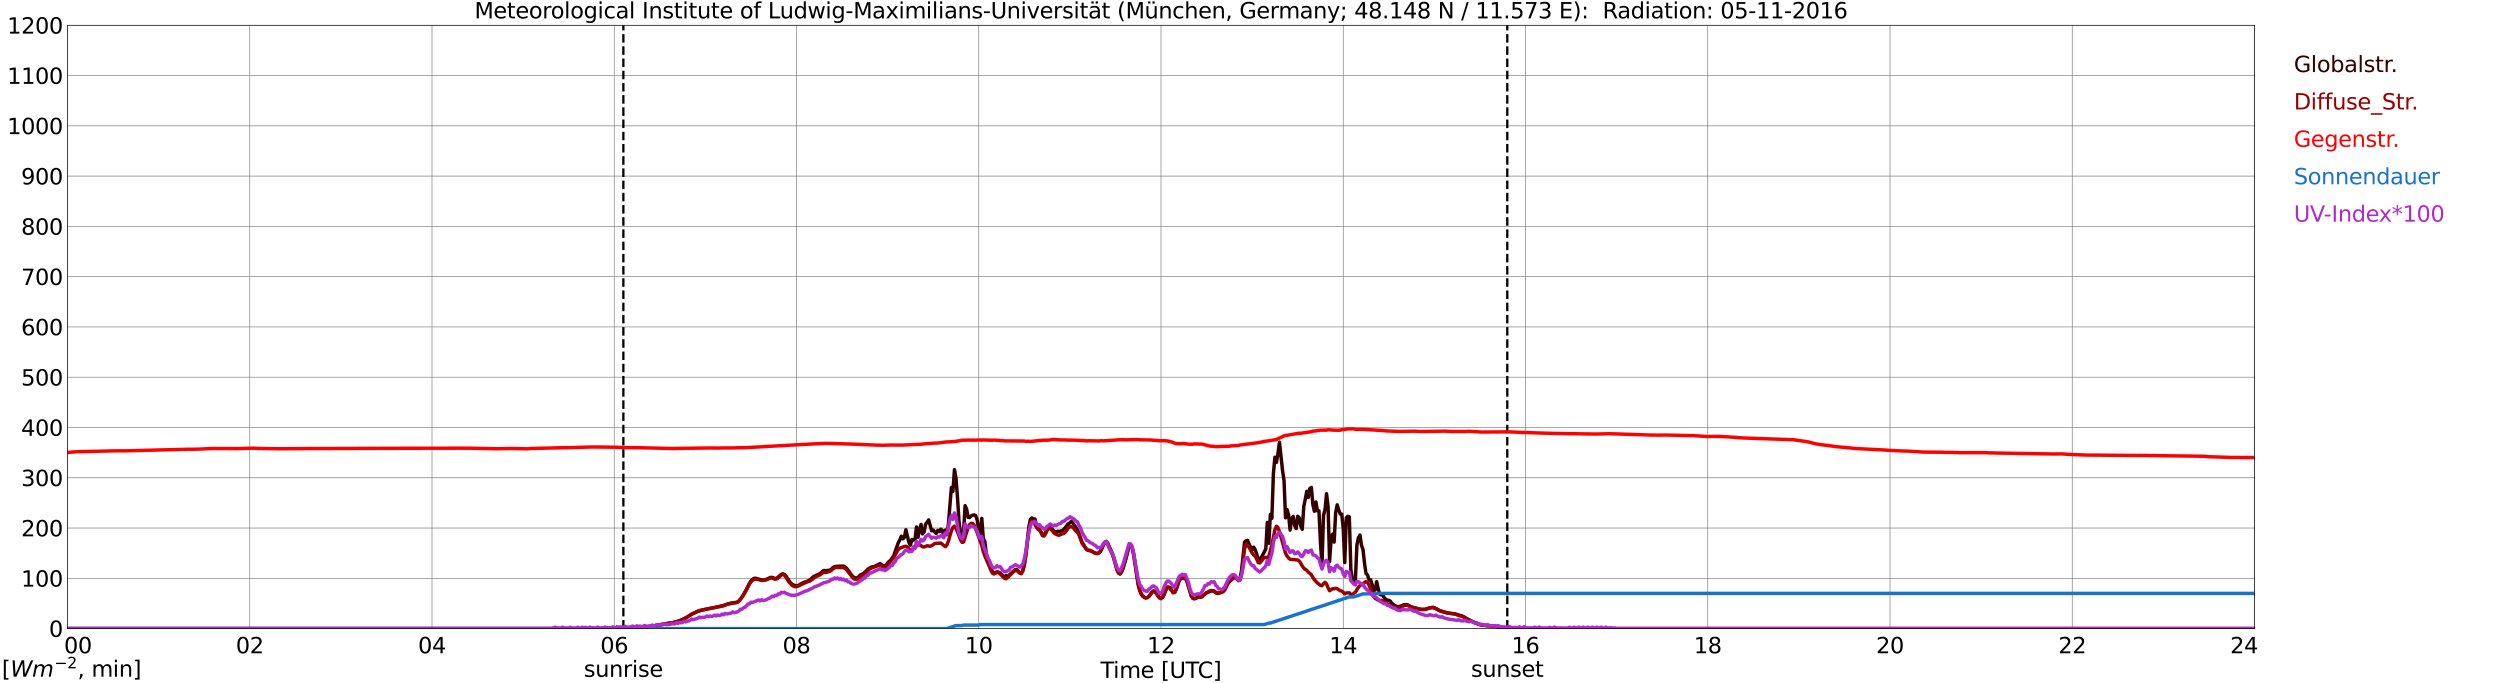 <?xml version="1.0" encoding="utf-8" standalone="no"?>
<!DOCTYPE svg PUBLIC "-//W3C//DTD SVG 1.1//EN"
  "http://www.w3.org/Graphics/SVG/1.1/DTD/svg11.dtd">
<svg xmlns:xlink="http://www.w3.org/1999/xlink" width="1085.4pt" height="296.64pt" viewBox="0 0 1085.4 296.64" xmlns="http://www.w3.org/2000/svg" version="1.1">
 <defs>
  <style type="text/css">*{stroke-linejoin: round; stroke-linecap: butt}</style>
 </defs>
 <g id="figure_1">
  <g id="patch_1">
   <path d="M 0 296.64 
L 1085.4 296.64 
L 1085.4 0 
L 0 0 
z
" style="fill: #ffffff"/>
  </g>
  <g id="axes_1">
   <g id="patch_2">
    <path d="M 29.306 272.909 
L 978.814 272.909 
L 978.814 10.976 
L 29.306 10.976 
z
" style="fill: #ffffff"/>
   </g>
   <g id="patch_3">
    <path d="M 978.814 272.909 
L 978.814 272.909 
L 978.814 10.976 
L 978.814 10.976 
z
" clip-path="url(#pf58fa9e3f0)" style="fill: #d3d3d3; opacity: 0.25; stroke: #d3d3d3; stroke-linejoin: miter"/>
   </g>
   <g id="matplotlib.axis_1">
    <g id="xtick_1">
     <g id="line2d_1">
      <path d="M 29.306 272.909 
L 29.306 10.976 
" clip-path="url(#pf58fa9e3f0)" style="fill: none; stroke: #808080; stroke-width: 0.3; stroke-linecap: square"/>
     </g>
     <g id="line2d_2"/>
     <g id="text_1">
      <!--    00 -->
      <g transform="translate(18.733 283.627) scale(0.095 -0.095)">
       <defs>
        <path id="DejaVuSans-20" transform="scale(0.016)"/>
        <path id="DejaVuSans-30" d="M 2034 4250 
Q 1547 4250 1301 3770 
Q 1056 3291 1056 2328 
Q 1056 1369 1301 889 
Q 1547 409 2034 409 
Q 2525 409 2770 889 
Q 3016 1369 3016 2328 
Q 3016 3291 2770 3770 
Q 2525 4250 2034 4250 
z
M 2034 4750 
Q 2819 4750 3233 4129 
Q 3647 3509 3647 2328 
Q 3647 1150 3233 529 
Q 2819 -91 2034 -91 
Q 1250 -91 836 529 
Q 422 1150 422 2328 
Q 422 3509 836 4129 
Q 1250 4750 2034 4750 
z
" transform="scale(0.016)"/>
       </defs>
       <use xlink:href="#DejaVuSans-20"/>
       <use xlink:href="#DejaVuSans-20" transform="translate(31.787 0)"/>
       <use xlink:href="#DejaVuSans-20" transform="translate(63.574 0)"/>
       <use xlink:href="#DejaVuSans-30" transform="translate(95.361 0)"/>
       <use xlink:href="#DejaVuSans-30" transform="translate(158.984 0)"/>
      </g>
     </g>
    </g>
    <g id="xtick_2">
     <g id="line2d_3">
      <path d="M 108.431 272.909 
L 108.431 10.976 
" clip-path="url(#pf58fa9e3f0)" style="fill: none; stroke: #808080; stroke-width: 0.3; stroke-linecap: square"/>
     </g>
     <g id="line2d_4"/>
     <g id="text_2">
      <!-- 02 -->
      <g transform="translate(102.387 283.627) scale(0.095 -0.095)">
       <defs>
        <path id="DejaVuSans-32" d="M 1228 531 
L 3431 531 
L 3431 0 
L 469 0 
L 469 531 
Q 828 903 1448 1529 
Q 2069 2156 2228 2338 
Q 2531 2678 2651 2914 
Q 2772 3150 2772 3378 
Q 2772 3750 2511 3984 
Q 2250 4219 1831 4219 
Q 1534 4219 1204 4116 
Q 875 4013 500 3803 
L 500 4441 
Q 881 4594 1212 4672 
Q 1544 4750 1819 4750 
Q 2544 4750 2975 4387 
Q 3406 4025 3406 3419 
Q 3406 3131 3298 2873 
Q 3191 2616 2906 2266 
Q 2828 2175 2409 1742 
Q 1991 1309 1228 531 
z
" transform="scale(0.016)"/>
       </defs>
       <use xlink:href="#DejaVuSans-30"/>
       <use xlink:href="#DejaVuSans-32" transform="translate(63.623 0)"/>
      </g>
     </g>
    </g>
    <g id="xtick_3">
     <g id="line2d_5">
      <path d="M 187.557 272.909 
L 187.557 10.976 
" clip-path="url(#pf58fa9e3f0)" style="fill: none; stroke: #808080; stroke-width: 0.3; stroke-linecap: square"/>
     </g>
     <g id="line2d_6"/>
     <g id="text_3">
      <!-- 04 -->
      <g transform="translate(181.513 283.627) scale(0.095 -0.095)">
       <defs>
        <path id="DejaVuSans-34" d="M 2419 4116 
L 825 1625 
L 2419 1625 
L 2419 4116 
z
M 2253 4666 
L 3047 4666 
L 3047 1625 
L 3713 1625 
L 3713 1100 
L 3047 1100 
L 3047 0 
L 2419 0 
L 2419 1100 
L 313 1100 
L 313 1709 
L 2253 4666 
z
" transform="scale(0.016)"/>
       </defs>
       <use xlink:href="#DejaVuSans-30"/>
       <use xlink:href="#DejaVuSans-34" transform="translate(63.623 0)"/>
      </g>
     </g>
    </g>
    <g id="xtick_4">
     <g id="line2d_7">
      <path d="M 266.683 272.909 
L 266.683 10.976 
" clip-path="url(#pf58fa9e3f0)" style="fill: none; stroke: #808080; stroke-width: 0.3; stroke-linecap: square"/>
     </g>
     <g id="line2d_8"/>
     <g id="text_4">
      <!-- 06 -->
      <g transform="translate(260.638 283.627) scale(0.095 -0.095)">
       <defs>
        <path id="DejaVuSans-36" d="M 2113 2584 
Q 1688 2584 1439 2293 
Q 1191 2003 1191 1497 
Q 1191 994 1439 701 
Q 1688 409 2113 409 
Q 2538 409 2786 701 
Q 3034 994 3034 1497 
Q 3034 2003 2786 2293 
Q 2538 2584 2113 2584 
z
M 3366 4563 
L 3366 3988 
Q 3128 4100 2886 4159 
Q 2644 4219 2406 4219 
Q 1781 4219 1451 3797 
Q 1122 3375 1075 2522 
Q 1259 2794 1537 2939 
Q 1816 3084 2150 3084 
Q 2853 3084 3261 2657 
Q 3669 2231 3669 1497 
Q 3669 778 3244 343 
Q 2819 -91 2113 -91 
Q 1303 -91 875 529 
Q 447 1150 447 2328 
Q 447 3434 972 4092 
Q 1497 4750 2381 4750 
Q 2619 4750 2861 4703 
Q 3103 4656 3366 4563 
z
" transform="scale(0.016)"/>
       </defs>
       <use xlink:href="#DejaVuSans-30"/>
       <use xlink:href="#DejaVuSans-36" transform="translate(63.623 0)"/>
      </g>
     </g>
    </g>
    <g id="xtick_5">
     <g id="line2d_9">
      <path d="M 345.808 272.909 
L 345.808 10.976 
" clip-path="url(#pf58fa9e3f0)" style="fill: none; stroke: #808080; stroke-width: 0.3; stroke-linecap: square"/>
     </g>
     <g id="line2d_10"/>
     <g id="text_5">
      <!-- 08 -->
      <g transform="translate(339.764 283.627) scale(0.095 -0.095)">
       <defs>
        <path id="DejaVuSans-38" d="M 2034 2216 
Q 1584 2216 1326 1975 
Q 1069 1734 1069 1313 
Q 1069 891 1326 650 
Q 1584 409 2034 409 
Q 2484 409 2743 651 
Q 3003 894 3003 1313 
Q 3003 1734 2745 1975 
Q 2488 2216 2034 2216 
z
M 1403 2484 
Q 997 2584 770 2862 
Q 544 3141 544 3541 
Q 544 4100 942 4425 
Q 1341 4750 2034 4750 
Q 2731 4750 3128 4425 
Q 3525 4100 3525 3541 
Q 3525 3141 3298 2862 
Q 3072 2584 2669 2484 
Q 3125 2378 3379 2068 
Q 3634 1759 3634 1313 
Q 3634 634 3220 271 
Q 2806 -91 2034 -91 
Q 1263 -91 848 271 
Q 434 634 434 1313 
Q 434 1759 690 2068 
Q 947 2378 1403 2484 
z
M 1172 3481 
Q 1172 3119 1398 2916 
Q 1625 2713 2034 2713 
Q 2441 2713 2670 2916 
Q 2900 3119 2900 3481 
Q 2900 3844 2670 4047 
Q 2441 4250 2034 4250 
Q 1625 4250 1398 4047 
Q 1172 3844 1172 3481 
z
" transform="scale(0.016)"/>
       </defs>
       <use xlink:href="#DejaVuSans-30"/>
       <use xlink:href="#DejaVuSans-38" transform="translate(63.623 0)"/>
      </g>
     </g>
    </g>
    <g id="xtick_6">
     <g id="line2d_11">
      <path d="M 424.934 272.909 
L 424.934 10.976 
" clip-path="url(#pf58fa9e3f0)" style="fill: none; stroke: #808080; stroke-width: 0.3; stroke-linecap: square"/>
     </g>
     <g id="line2d_12"/>
     <g id="text_6">
      <!-- 10 -->
      <g transform="translate(418.89 283.627) scale(0.095 -0.095)">
       <defs>
        <path id="DejaVuSans-31" d="M 794 531 
L 1825 531 
L 1825 4091 
L 703 3866 
L 703 4441 
L 1819 4666 
L 2450 4666 
L 2450 531 
L 3481 531 
L 3481 0 
L 794 0 
L 794 531 
z
" transform="scale(0.016)"/>
       </defs>
       <use xlink:href="#DejaVuSans-31"/>
       <use xlink:href="#DejaVuSans-30" transform="translate(63.623 0)"/>
      </g>
     </g>
    </g>
    <g id="xtick_7">
     <g id="line2d_13">
      <path d="M 504.06 272.909 
L 504.06 10.976 
" clip-path="url(#pf58fa9e3f0)" style="fill: none; stroke: #808080; stroke-width: 0.3; stroke-linecap: square"/>
     </g>
     <g id="line2d_14"/>
     <g id="text_7">
      <!-- 12 -->
      <g transform="translate(498.015 283.627) scale(0.095 -0.095)">
       <use xlink:href="#DejaVuSans-31"/>
       <use xlink:href="#DejaVuSans-32" transform="translate(63.623 0)"/>
      </g>
     </g>
    </g>
    <g id="xtick_8">
     <g id="line2d_15">
      <path d="M 583.185 272.909 
L 583.185 10.976 
" clip-path="url(#pf58fa9e3f0)" style="fill: none; stroke: #808080; stroke-width: 0.3; stroke-linecap: square"/>
     </g>
     <g id="line2d_16"/>
     <g id="text_8">
      <!-- 14 -->
      <g transform="translate(577.141 283.627) scale(0.095 -0.095)">
       <use xlink:href="#DejaVuSans-31"/>
       <use xlink:href="#DejaVuSans-34" transform="translate(63.623 0)"/>
      </g>
     </g>
    </g>
    <g id="xtick_9">
     <g id="line2d_17">
      <path d="M 662.311 272.909 
L 662.311 10.976 
" clip-path="url(#pf58fa9e3f0)" style="fill: none; stroke: #808080; stroke-width: 0.3; stroke-linecap: square"/>
     </g>
     <g id="line2d_18"/>
     <g id="text_9">
      <!-- 16 -->
      <g transform="translate(656.267 283.627) scale(0.095 -0.095)">
       <use xlink:href="#DejaVuSans-31"/>
       <use xlink:href="#DejaVuSans-36" transform="translate(63.623 0)"/>
      </g>
     </g>
    </g>
    <g id="xtick_10">
     <g id="line2d_19">
      <path d="M 741.437 272.909 
L 741.437 10.976 
" clip-path="url(#pf58fa9e3f0)" style="fill: none; stroke: #808080; stroke-width: 0.3; stroke-linecap: square"/>
     </g>
     <g id="line2d_20"/>
     <g id="text_10">
      <!-- 18 -->
      <g transform="translate(735.392 283.627) scale(0.095 -0.095)">
       <use xlink:href="#DejaVuSans-31"/>
       <use xlink:href="#DejaVuSans-38" transform="translate(63.623 0)"/>
      </g>
     </g>
    </g>
    <g id="xtick_11">
     <g id="line2d_21">
      <path d="M 820.562 272.909 
L 820.562 10.976 
" clip-path="url(#pf58fa9e3f0)" style="fill: none; stroke: #808080; stroke-width: 0.3; stroke-linecap: square"/>
     </g>
     <g id="line2d_22"/>
     <g id="text_11">
      <!-- 20 -->
      <g transform="translate(814.518 283.627) scale(0.095 -0.095)">
       <use xlink:href="#DejaVuSans-32"/>
       <use xlink:href="#DejaVuSans-30" transform="translate(63.623 0)"/>
      </g>
     </g>
    </g>
    <g id="xtick_12">
     <g id="line2d_23">
      <path d="M 899.688 272.909 
L 899.688 10.976 
" clip-path="url(#pf58fa9e3f0)" style="fill: none; stroke: #808080; stroke-width: 0.3; stroke-linecap: square"/>
     </g>
     <g id="line2d_24"/>
     <g id="text_12">
      <!-- 22 -->
      <g transform="translate(893.644 283.627) scale(0.095 -0.095)">
       <use xlink:href="#DejaVuSans-32"/>
       <use xlink:href="#DejaVuSans-32" transform="translate(63.623 0)"/>
      </g>
     </g>
    </g>
    <g id="xtick_13">
     <g id="line2d_25">
      <path d="M 978.814 272.909 
L 978.814 10.976 
" clip-path="url(#pf58fa9e3f0)" style="fill: none; stroke: #808080; stroke-width: 0.3; stroke-linecap: square"/>
     </g>
     <g id="line2d_26"/>
     <g id="text_13">
      <!-- 24    -->
      <g transform="translate(968.241 283.627) scale(0.095 -0.095)">
       <use xlink:href="#DejaVuSans-32"/>
       <use xlink:href="#DejaVuSans-34" transform="translate(63.623 0)"/>
       <use xlink:href="#DejaVuSans-20" transform="translate(127.246 0)"/>
       <use xlink:href="#DejaVuSans-20" transform="translate(159.033 0)"/>
       <use xlink:href="#DejaVuSans-20" transform="translate(190.82 0)"/>
      </g>
     </g>
    </g>
    <g id="text_14">
     <!-- Time [UTC] -->
     <g transform="translate(477.806 294.322) scale(0.095 -0.095)">
      <defs>
       <path id="DejaVuSans-54" d="M -19 4666 
L 3928 4666 
L 3928 4134 
L 2272 4134 
L 2272 0 
L 1638 0 
L 1638 4134 
L -19 4134 
L -19 4666 
z
" transform="scale(0.016)"/>
       <path id="DejaVuSans-69" d="M 603 3500 
L 1178 3500 
L 1178 0 
L 603 0 
L 603 3500 
z
M 603 4863 
L 1178 4863 
L 1178 4134 
L 603 4134 
L 603 4863 
z
" transform="scale(0.016)"/>
       <path id="DejaVuSans-6d" d="M 3328 2828 
Q 3544 3216 3844 3400 
Q 4144 3584 4550 3584 
Q 5097 3584 5394 3201 
Q 5691 2819 5691 2113 
L 5691 0 
L 5113 0 
L 5113 2094 
Q 5113 2597 4934 2840 
Q 4756 3084 4391 3084 
Q 3944 3084 3684 2787 
Q 3425 2491 3425 1978 
L 3425 0 
L 2847 0 
L 2847 2094 
Q 2847 2600 2669 2842 
Q 2491 3084 2119 3084 
Q 1678 3084 1418 2786 
Q 1159 2488 1159 1978 
L 1159 0 
L 581 0 
L 581 3500 
L 1159 3500 
L 1159 2956 
Q 1356 3278 1631 3431 
Q 1906 3584 2284 3584 
Q 2666 3584 2933 3390 
Q 3200 3197 3328 2828 
z
" transform="scale(0.016)"/>
       <path id="DejaVuSans-65" d="M 3597 1894 
L 3597 1613 
L 953 1613 
Q 991 1019 1311 708 
Q 1631 397 2203 397 
Q 2534 397 2845 478 
Q 3156 559 3463 722 
L 3463 178 
Q 3153 47 2828 -22 
Q 2503 -91 2169 -91 
Q 1331 -91 842 396 
Q 353 884 353 1716 
Q 353 2575 817 3079 
Q 1281 3584 2069 3584 
Q 2775 3584 3186 3129 
Q 3597 2675 3597 1894 
z
M 3022 2063 
Q 3016 2534 2758 2815 
Q 2500 3097 2075 3097 
Q 1594 3097 1305 2825 
Q 1016 2553 972 2059 
L 3022 2063 
z
" transform="scale(0.016)"/>
       <path id="DejaVuSans-5b" d="M 550 4863 
L 1875 4863 
L 1875 4416 
L 1125 4416 
L 1125 -397 
L 1875 -397 
L 1875 -844 
L 550 -844 
L 550 4863 
z
" transform="scale(0.016)"/>
       <path id="DejaVuSans-55" d="M 556 4666 
L 1191 4666 
L 1191 1831 
Q 1191 1081 1462 751 
Q 1734 422 2344 422 
Q 2950 422 3222 751 
Q 3494 1081 3494 1831 
L 3494 4666 
L 4128 4666 
L 4128 1753 
Q 4128 841 3676 375 
Q 3225 -91 2344 -91 
Q 1459 -91 1007 375 
Q 556 841 556 1753 
L 556 4666 
z
" transform="scale(0.016)"/>
       <path id="DejaVuSans-43" d="M 4122 4306 
L 4122 3641 
Q 3803 3938 3442 4084 
Q 3081 4231 2675 4231 
Q 1875 4231 1450 3742 
Q 1025 3253 1025 2328 
Q 1025 1406 1450 917 
Q 1875 428 2675 428 
Q 3081 428 3442 575 
Q 3803 722 4122 1019 
L 4122 359 
Q 3791 134 3420 21 
Q 3050 -91 2638 -91 
Q 1578 -91 968 557 
Q 359 1206 359 2328 
Q 359 3453 968 4101 
Q 1578 4750 2638 4750 
Q 3056 4750 3426 4639 
Q 3797 4528 4122 4306 
z
" transform="scale(0.016)"/>
       <path id="DejaVuSans-5d" d="M 1947 4863 
L 1947 -844 
L 622 -844 
L 622 -397 
L 1369 -397 
L 1369 4416 
L 622 4416 
L 622 4863 
L 1947 4863 
z
" transform="scale(0.016)"/>
      </defs>
      <use xlink:href="#DejaVuSans-54"/>
      <use xlink:href="#DejaVuSans-69" transform="translate(57.959 0)"/>
      <use xlink:href="#DejaVuSans-6d" transform="translate(85.742 0)"/>
      <use xlink:href="#DejaVuSans-65" transform="translate(183.154 0)"/>
      <use xlink:href="#DejaVuSans-20" transform="translate(244.678 0)"/>
      <use xlink:href="#DejaVuSans-5b" transform="translate(276.465 0)"/>
      <use xlink:href="#DejaVuSans-55" transform="translate(315.479 0)"/>
      <use xlink:href="#DejaVuSans-54" transform="translate(388.672 0)"/>
      <use xlink:href="#DejaVuSans-43" transform="translate(443.881 0)"/>
      <use xlink:href="#DejaVuSans-5d" transform="translate(513.705 0)"/>
     </g>
    </g>
   </g>
   <g id="matplotlib.axis_2">
    <g id="ytick_1">
     <g id="line2d_27">
      <path d="M 29.306 272.909 
L 978.814 272.909 
" clip-path="url(#pf58fa9e3f0)" style="fill: none; stroke: #808080; stroke-width: 0.3; stroke-linecap: square"/>
     </g>
     <g id="line2d_28"/>
     <g id="text_15">
      <!-- 0 -->
      <g transform="translate(21.261 276.518) scale(0.095 -0.095)">
       <use xlink:href="#DejaVuSans-30"/>
      </g>
     </g>
    </g>
    <g id="ytick_2">
     <g id="line2d_29">
      <path d="M 29.306 251.081 
L 978.814 251.081 
" clip-path="url(#pf58fa9e3f0)" style="fill: none; stroke: #808080; stroke-width: 0.3; stroke-linecap: square"/>
     </g>
     <g id="line2d_30"/>
     <g id="text_16">
      <!-- 100 -->
      <g transform="translate(9.173 254.69) scale(0.095 -0.095)">
       <use xlink:href="#DejaVuSans-31"/>
       <use xlink:href="#DejaVuSans-30" transform="translate(63.623 0)"/>
       <use xlink:href="#DejaVuSans-30" transform="translate(127.246 0)"/>
      </g>
     </g>
    </g>
    <g id="ytick_3">
     <g id="line2d_31">
      <path d="M 29.306 229.253 
L 978.814 229.253 
" clip-path="url(#pf58fa9e3f0)" style="fill: none; stroke: #808080; stroke-width: 0.3; stroke-linecap: square"/>
     </g>
     <g id="line2d_32"/>
     <g id="text_17">
      <!-- 200 -->
      <g transform="translate(9.173 232.863) scale(0.095 -0.095)">
       <use xlink:href="#DejaVuSans-32"/>
       <use xlink:href="#DejaVuSans-30" transform="translate(63.623 0)"/>
       <use xlink:href="#DejaVuSans-30" transform="translate(127.246 0)"/>
      </g>
     </g>
    </g>
    <g id="ytick_4">
     <g id="line2d_33">
      <path d="M 29.306 207.426 
L 978.814 207.426 
" clip-path="url(#pf58fa9e3f0)" style="fill: none; stroke: #808080; stroke-width: 0.3; stroke-linecap: square"/>
     </g>
     <g id="line2d_34"/>
     <g id="text_18">
      <!-- 300 -->
      <g transform="translate(9.173 211.035) scale(0.095 -0.095)">
       <defs>
        <path id="DejaVuSans-33" d="M 2597 2516 
Q 3050 2419 3304 2112 
Q 3559 1806 3559 1356 
Q 3559 666 3084 287 
Q 2609 -91 1734 -91 
Q 1441 -91 1130 -33 
Q 819 25 488 141 
L 488 750 
Q 750 597 1062 519 
Q 1375 441 1716 441 
Q 2309 441 2620 675 
Q 2931 909 2931 1356 
Q 2931 1769 2642 2001 
Q 2353 2234 1838 2234 
L 1294 2234 
L 1294 2753 
L 1863 2753 
Q 2328 2753 2575 2939 
Q 2822 3125 2822 3475 
Q 2822 3834 2567 4026 
Q 2313 4219 1838 4219 
Q 1578 4219 1281 4162 
Q 984 4106 628 3988 
L 628 4550 
Q 988 4650 1302 4700 
Q 1616 4750 1894 4750 
Q 2613 4750 3031 4423 
Q 3450 4097 3450 3541 
Q 3450 3153 3228 2886 
Q 3006 2619 2597 2516 
z
" transform="scale(0.016)"/>
       </defs>
       <use xlink:href="#DejaVuSans-33"/>
       <use xlink:href="#DejaVuSans-30" transform="translate(63.623 0)"/>
       <use xlink:href="#DejaVuSans-30" transform="translate(127.246 0)"/>
      </g>
     </g>
    </g>
    <g id="ytick_5">
     <g id="line2d_35">
      <path d="M 29.306 185.598 
L 978.814 185.598 
" clip-path="url(#pf58fa9e3f0)" style="fill: none; stroke: #808080; stroke-width: 0.3; stroke-linecap: square"/>
     </g>
     <g id="line2d_36"/>
     <g id="text_19">
      <!-- 400 -->
      <g transform="translate(9.173 189.207) scale(0.095 -0.095)">
       <use xlink:href="#DejaVuSans-34"/>
       <use xlink:href="#DejaVuSans-30" transform="translate(63.623 0)"/>
       <use xlink:href="#DejaVuSans-30" transform="translate(127.246 0)"/>
      </g>
     </g>
    </g>
    <g id="ytick_6">
     <g id="line2d_37">
      <path d="M 29.306 163.77 
L 978.814 163.77 
" clip-path="url(#pf58fa9e3f0)" style="fill: none; stroke: #808080; stroke-width: 0.3; stroke-linecap: square"/>
     </g>
     <g id="line2d_38"/>
     <g id="text_20">
      <!-- 500 -->
      <g transform="translate(9.173 167.379) scale(0.095 -0.095)">
       <defs>
        <path id="DejaVuSans-35" d="M 691 4666 
L 3169 4666 
L 3169 4134 
L 1269 4134 
L 1269 2991 
Q 1406 3038 1543 3061 
Q 1681 3084 1819 3084 
Q 2600 3084 3056 2656 
Q 3513 2228 3513 1497 
Q 3513 744 3044 326 
Q 2575 -91 1722 -91 
Q 1428 -91 1123 -41 
Q 819 9 494 109 
L 494 744 
Q 775 591 1075 516 
Q 1375 441 1709 441 
Q 2250 441 2565 725 
Q 2881 1009 2881 1497 
Q 2881 1984 2565 2268 
Q 2250 2553 1709 2553 
Q 1456 2553 1204 2497 
Q 953 2441 691 2322 
L 691 4666 
z
" transform="scale(0.016)"/>
       </defs>
       <use xlink:href="#DejaVuSans-35"/>
       <use xlink:href="#DejaVuSans-30" transform="translate(63.623 0)"/>
       <use xlink:href="#DejaVuSans-30" transform="translate(127.246 0)"/>
      </g>
     </g>
    </g>
    <g id="ytick_7">
     <g id="line2d_39">
      <path d="M 29.306 141.942 
L 978.814 141.942 
" clip-path="url(#pf58fa9e3f0)" style="fill: none; stroke: #808080; stroke-width: 0.3; stroke-linecap: square"/>
     </g>
     <g id="line2d_40"/>
     <g id="text_21">
      <!-- 600 -->
      <g transform="translate(9.173 145.551) scale(0.095 -0.095)">
       <use xlink:href="#DejaVuSans-36"/>
       <use xlink:href="#DejaVuSans-30" transform="translate(63.623 0)"/>
       <use xlink:href="#DejaVuSans-30" transform="translate(127.246 0)"/>
      </g>
     </g>
    </g>
    <g id="ytick_8">
     <g id="line2d_41">
      <path d="M 29.306 120.114 
L 978.814 120.114 
" clip-path="url(#pf58fa9e3f0)" style="fill: none; stroke: #808080; stroke-width: 0.3; stroke-linecap: square"/>
     </g>
     <g id="line2d_42"/>
     <g id="text_22">
      <!-- 700 -->
      <g transform="translate(9.173 123.724) scale(0.095 -0.095)">
       <defs>
        <path id="DejaVuSans-37" d="M 525 4666 
L 3525 4666 
L 3525 4397 
L 1831 0 
L 1172 0 
L 2766 4134 
L 525 4134 
L 525 4666 
z
" transform="scale(0.016)"/>
       </defs>
       <use xlink:href="#DejaVuSans-37"/>
       <use xlink:href="#DejaVuSans-30" transform="translate(63.623 0)"/>
       <use xlink:href="#DejaVuSans-30" transform="translate(127.246 0)"/>
      </g>
     </g>
    </g>
    <g id="ytick_9">
     <g id="line2d_43">
      <path d="M 29.306 98.287 
L 978.814 98.287 
" clip-path="url(#pf58fa9e3f0)" style="fill: none; stroke: #808080; stroke-width: 0.3; stroke-linecap: square"/>
     </g>
     <g id="line2d_44"/>
     <g id="text_23">
      <!-- 800 -->
      <g transform="translate(9.173 101.896) scale(0.095 -0.095)">
       <use xlink:href="#DejaVuSans-38"/>
       <use xlink:href="#DejaVuSans-30" transform="translate(63.623 0)"/>
       <use xlink:href="#DejaVuSans-30" transform="translate(127.246 0)"/>
      </g>
     </g>
    </g>
    <g id="ytick_10">
     <g id="line2d_45">
      <path d="M 29.306 76.459 
L 978.814 76.459 
" clip-path="url(#pf58fa9e3f0)" style="fill: none; stroke: #808080; stroke-width: 0.3; stroke-linecap: square"/>
     </g>
     <g id="line2d_46"/>
     <g id="text_24">
      <!-- 900 -->
      <g transform="translate(9.173 80.068) scale(0.095 -0.095)">
       <defs>
        <path id="DejaVuSans-39" d="M 703 97 
L 703 672 
Q 941 559 1184 500 
Q 1428 441 1663 441 
Q 2288 441 2617 861 
Q 2947 1281 2994 2138 
Q 2813 1869 2534 1725 
Q 2256 1581 1919 1581 
Q 1219 1581 811 2004 
Q 403 2428 403 3163 
Q 403 3881 828 4315 
Q 1253 4750 1959 4750 
Q 2769 4750 3195 4129 
Q 3622 3509 3622 2328 
Q 3622 1225 3098 567 
Q 2575 -91 1691 -91 
Q 1453 -91 1209 -44 
Q 966 3 703 97 
z
M 1959 2075 
Q 2384 2075 2632 2365 
Q 2881 2656 2881 3163 
Q 2881 3666 2632 3958 
Q 2384 4250 1959 4250 
Q 1534 4250 1286 3958 
Q 1038 3666 1038 3163 
Q 1038 2656 1286 2365 
Q 1534 2075 1959 2075 
z
" transform="scale(0.016)"/>
       </defs>
       <use xlink:href="#DejaVuSans-39"/>
       <use xlink:href="#DejaVuSans-30" transform="translate(63.623 0)"/>
       <use xlink:href="#DejaVuSans-30" transform="translate(127.246 0)"/>
      </g>
     </g>
    </g>
    <g id="ytick_11">
     <g id="line2d_47">
      <path d="M 29.306 54.631 
L 978.814 54.631 
" clip-path="url(#pf58fa9e3f0)" style="fill: none; stroke: #808080; stroke-width: 0.3; stroke-linecap: square"/>
     </g>
     <g id="line2d_48"/>
     <g id="text_25">
      <!-- 1000 -->
      <g transform="translate(3.128 58.24) scale(0.095 -0.095)">
       <use xlink:href="#DejaVuSans-31"/>
       <use xlink:href="#DejaVuSans-30" transform="translate(63.623 0)"/>
       <use xlink:href="#DejaVuSans-30" transform="translate(127.246 0)"/>
       <use xlink:href="#DejaVuSans-30" transform="translate(190.869 0)"/>
      </g>
     </g>
    </g>
    <g id="ytick_12">
     <g id="line2d_49">
      <path d="M 29.306 32.803 
L 978.814 32.803 
" clip-path="url(#pf58fa9e3f0)" style="fill: none; stroke: #808080; stroke-width: 0.3; stroke-linecap: square"/>
     </g>
     <g id="line2d_50"/>
     <g id="text_26">
      <!-- 1100 -->
      <g transform="translate(3.128 36.413) scale(0.095 -0.095)">
       <use xlink:href="#DejaVuSans-31"/>
       <use xlink:href="#DejaVuSans-31" transform="translate(63.623 0)"/>
       <use xlink:href="#DejaVuSans-30" transform="translate(127.246 0)"/>
       <use xlink:href="#DejaVuSans-30" transform="translate(190.869 0)"/>
      </g>
     </g>
    </g>
    <g id="ytick_13">
     <g id="line2d_51">
      <path d="M 29.306 10.976 
L 978.814 10.976 
" clip-path="url(#pf58fa9e3f0)" style="fill: none; stroke: #808080; stroke-width: 0.3; stroke-linecap: square"/>
     </g>
     <g id="line2d_52"/>
     <g id="text_27">
      <!-- 1200 -->
      <g transform="translate(3.128 14.585) scale(0.095 -0.095)">
       <use xlink:href="#DejaVuSans-31"/>
       <use xlink:href="#DejaVuSans-32" transform="translate(63.623 0)"/>
       <use xlink:href="#DejaVuSans-30" transform="translate(127.246 0)"/>
       <use xlink:href="#DejaVuSans-30" transform="translate(190.869 0)"/>
      </g>
     </g>
    </g>
   </g>
   <g id="line2d_53">
    <path d="M 270.639 272.909 
L 270.639 10.976 
" clip-path="url(#pf58fa9e3f0)" style="fill: none; stroke-dasharray: 3.7,1.6; stroke-dashoffset: 0; stroke: #000000"/>
   </g>
   <g id="line2d_54">
    <path d="M 654.399 272.909 
L 654.399 10.976 
" clip-path="url(#pf58fa9e3f0)" style="fill: none; stroke-dasharray: 3.7,1.6; stroke-dashoffset: 0; stroke: #000000"/>
   </g>
   <g id="line2d_55">
    <path d="M 29.306 272.909 
L 262.726 272.909 
L 263.386 272.673 
L 266.023 272.527 
L 267.342 272.527 
L 271.958 272.645 
L 273.277 272.555 
L 276.573 272.348 
L 277.233 272.378 
L 277.892 272.258 
L 279.87 272.171 
L 284.486 271.697 
L 287.124 271.193 
L 293.717 269.98 
L 297.014 268.676 
L 298.333 267.906 
L 300.311 266.631 
L 302.949 265.389 
L 304.927 264.854 
L 309.543 263.879 
L 310.861 263.641 
L 314.158 262.87 
L 316.136 262.161 
L 317.455 261.833 
L 320.093 261.449 
L 320.752 260.945 
L 321.411 260.236 
L 322.73 258.31 
L 324.049 255.912 
L 325.368 253.244 
L 326.027 252.238 
L 326.686 251.526 
L 327.346 251.112 
L 328.005 251.053 
L 329.324 251.408 
L 330.643 251.764 
L 331.302 251.795 
L 332.621 251.587 
L 334.599 250.668 
L 335.258 250.699 
L 336.577 251.173 
L 337.236 251.053 
L 339.215 249.365 
L 339.874 249.127 
L 340.533 249.396 
L 341.193 250.105 
L 343.171 252.978 
L 343.83 253.6 
L 344.49 253.986 
L 345.808 254.34 
L 346.468 254.222 
L 347.787 253.513 
L 349.105 252.801 
L 350.424 252.386 
L 351.083 252.12 
L 351.743 251.705 
L 353.062 250.461 
L 354.38 249.75 
L 355.04 249.542 
L 356.359 248.774 
L 357.018 248.152 
L 357.677 247.706 
L 358.996 247.737 
L 360.315 247.499 
L 360.974 247.115 
L 361.634 246.434 
L 362.293 246.048 
L 363.612 245.84 
L 366.249 245.781 
L 366.909 246.168 
L 367.568 246.7 
L 368.887 248.505 
L 369.546 249.483 
L 370.206 250.254 
L 370.865 250.786 
L 371.524 250.935 
L 372.184 250.845 
L 372.843 250.372 
L 373.502 249.662 
L 374.821 249.069 
L 376.14 247.824 
L 376.799 247.115 
L 378.118 246.285 
L 378.777 246.078 
L 379.437 246.019 
L 382.074 244.686 
L 383.393 245.633 
L 384.053 245.663 
L 384.712 245.308 
L 385.371 244.36 
L 386.69 243.175 
L 387.349 242.346 
L 388.009 241.28 
L 389.987 235.653 
L 390.646 234.468 
L 391.306 232.781 
L 391.965 233.935 
L 392.624 233.372 
L 393.284 229.995 
L 394.603 235.474 
L 395.262 236.69 
L 395.921 234.202 
L 396.581 234.498 
L 397.24 234.378 
L 397.899 228.782 
L 398.559 233.283 
L 399.218 230.026 
L 399.878 227.686 
L 400.537 231.803 
L 401.196 231.032 
L 401.856 227.597 
L 402.515 226.767 
L 403.175 225.73 
L 404.493 230.469 
L 405.153 230.113 
L 405.812 230.973 
L 406.471 231.595 
L 407.131 230.262 
L 407.79 230.825 
L 408.45 229.76 
L 409.109 230.321 
L 409.768 232.691 
L 410.428 230.113 
L 411.087 232.159 
L 411.746 227.655 
L 413.065 211.603 
L 413.725 213.321 
L 414.384 203.903 
L 415.043 207.487 
L 415.703 215.899 
L 416.362 226.411 
L 417.022 231.209 
L 417.681 232.512 
L 418.34 231.063 
L 419 219.54 
L 419.659 220.991 
L 420.318 224.606 
L 420.978 224.693 
L 421.637 223.984 
L 422.297 223.687 
L 422.956 223.539 
L 423.615 223.925 
L 424.275 225.761 
L 424.934 230.469 
L 425.593 231.565 
L 426.253 225.049 
L 426.912 233.846 
L 427.572 235.059 
L 428.231 240.569 
L 428.89 242.494 
L 429.55 244.864 
L 430.209 246.759 
L 430.869 248.211 
L 431.528 248.713 
L 432.187 248.566 
L 432.847 248.27 
L 433.506 248.359 
L 434.165 248.774 
L 436.144 250.638 
L 436.803 249.87 
L 437.462 250.313 
L 438.781 249.069 
L 440.759 247.263 
L 441.419 247.233 
L 442.737 248.743 
L 443.397 248.951 
L 444.056 247.737 
L 444.716 245.011 
L 445.375 240.776 
L 446.694 228.751 
L 447.353 225.436 
L 448.012 224.842 
L 448.672 225.436 
L 449.331 225.316 
L 449.991 227.952 
L 450.65 229.552 
L 451.309 229.847 
L 452.628 232.187 
L 453.287 232.187 
L 453.947 231.209 
L 454.606 229.581 
L 455.266 228.959 
L 455.925 228.841 
L 456.584 229.345 
L 457.244 230.262 
L 457.903 230.884 
L 458.563 230.914 
L 459.222 230.618 
L 459.881 230.825 
L 460.541 230.5 
L 461.2 230.441 
L 461.859 229.819 
L 463.838 227.389 
L 464.497 227.033 
L 465.156 226.263 
L 467.134 228.959 
L 467.794 230.113 
L 468.453 231.565 
L 469.772 235.415 
L 471.091 237.489 
L 471.75 238.554 
L 472.409 238.94 
L 473.728 239.237 
L 475.047 239.947 
L 475.706 240.185 
L 476.366 240.302 
L 477.025 240.036 
L 477.685 239.442 
L 478.344 238.111 
L 479.003 236.483 
L 479.663 235.415 
L 480.322 235.031 
L 480.981 235.919 
L 481.641 237.548 
L 482.3 238.792 
L 482.96 240.302 
L 483.619 242.346 
L 484.938 247.202 
L 485.597 248.743 
L 486.256 249.248 
L 486.916 248.418 
L 487.575 246.818 
L 488.894 242.317 
L 490.213 236.926 
L 490.872 236.393 
L 491.532 237.548 
L 492.191 240.54 
L 494.169 253.689 
L 494.828 256.296 
L 495.488 257.955 
L 496.147 258.871 
L 496.807 259.376 
L 497.466 259.614 
L 498.125 259.376 
L 498.785 258.932 
L 500.103 257.066 
L 500.763 256.534 
L 501.422 256.68 
L 502.082 257.481 
L 503.4 259.376 
L 504.06 259.701 
L 504.719 259.317 
L 505.379 258.103 
L 506.697 254.875 
L 507.357 254.875 
L 508.016 255.141 
L 509.335 257.154 
L 509.994 257.184 
L 510.654 255.97 
L 511.972 252.061 
L 512.632 251.201 
L 513.291 251.024 
L 514.61 251.112 
L 515.269 252.12 
L 517.247 258.871 
L 517.907 259.821 
L 518.566 259.998 
L 519.226 259.79 
L 519.885 259.376 
L 520.544 259.14 
L 521.204 259.199 
L 521.863 259.079 
L 523.182 257.806 
L 523.841 257.333 
L 525.16 256.859 
L 525.819 256.621 
L 526.479 256.562 
L 527.138 256.769 
L 527.797 257.333 
L 528.457 257.658 
L 529.116 257.568 
L 530.435 257.125 
L 531.094 256.621 
L 531.754 255.791 
L 533.073 253.185 
L 535.051 250.906 
L 535.71 250.52 
L 536.369 250.579 
L 537.688 251.646 
L 538.348 251.112 
L 539.007 247.914 
L 540.326 235.356 
L 540.985 234.734 
L 541.644 234.616 
L 542.304 236.275 
L 543.623 238.703 
L 544.282 237.548 
L 544.941 238.644 
L 546.26 242.553 
L 546.919 242.878 
L 547.579 242.079 
L 548.898 239.65 
L 549.557 238.318 
L 550.216 226.826 
L 550.876 235.861 
L 551.535 223.362 
L 552.195 225.049 
L 552.854 205.592 
L 553.513 198.513 
L 554.173 200.764 
L 554.832 196.944 
L 555.491 191.998 
L 556.81 204.169 
L 557.47 208.554 
L 558.129 224.814 
L 558.788 221.229 
L 559.448 223.48 
L 560.107 230.144 
L 560.766 225.08 
L 561.426 224.191 
L 562.085 228.188 
L 562.745 229.463 
L 563.404 224.161 
L 564.063 224.724 
L 564.723 228.308 
L 565.382 229.788 
L 566.042 220.016 
L 567.36 213.291 
L 568.02 215.986 
L 568.679 212.108 
L 569.338 211.603 
L 569.998 219.125 
L 570.657 221.969 
L 571.317 217.942 
L 571.976 221.793 
L 572.635 221.793 
L 573.295 235.802 
L 573.954 245.397 
L 574.613 223.746 
L 575.273 221.229 
L 575.932 214.358 
L 576.592 219.837 
L 577.251 243.767 
L 577.91 233.994 
L 578.57 231.862 
L 579.229 235.356 
L 579.889 222.502 
L 580.548 219.186 
L 581.207 221.378 
L 581.867 223.155 
L 582.526 223.214 
L 583.185 229.522 
L 583.845 244.242 
L 584.504 224.814 
L 585.164 224.161 
L 585.823 224.399 
L 586.482 247.292 
L 587.142 251.439 
L 587.801 252.771 
L 588.46 251.616 
L 589.12 236.511 
L 589.779 233.431 
L 590.439 232.305 
L 591.098 236.749 
L 591.757 238.554 
L 592.417 244.596 
L 593.076 249.01 
L 593.736 249.691 
L 594.395 251.734 
L 595.054 251.705 
L 595.714 253.807 
L 596.373 256.562 
L 597.032 256.088 
L 597.692 252.504 
L 598.351 255.643 
L 599.011 257.955 
L 599.67 258.31 
L 600.329 258.398 
L 600.989 259.524 
L 601.648 260.174 
L 602.307 260.561 
L 602.967 260.65 
L 603.626 260.976 
L 604.286 261.953 
L 605.604 262.929 
L 606.923 263.433 
L 608.242 263.108 
L 609.561 262.545 
L 610.879 262.514 
L 611.539 262.781 
L 612.198 263.257 
L 612.858 263.551 
L 614.836 264.084 
L 616.814 264.588 
L 618.792 264.529 
L 621.429 263.759 
L 622.089 263.671 
L 622.748 263.848 
L 624.067 264.56 
L 624.726 265.003 
L 626.705 265.625 
L 628.683 266.129 
L 631.98 266.603 
L 633.958 267.225 
L 634.617 267.343 
L 635.936 268.054 
L 637.255 268.884 
L 637.914 269.12 
L 639.233 269.859 
L 640.552 270.364 
L 642.53 271.134 
L 643.848 271.429 
L 644.508 271.459 
L 645.167 271.608 
L 647.145 271.697 
L 647.805 271.844 
L 648.464 271.785 
L 649.123 271.874 
L 649.783 272.082 
L 650.442 272.112 
L 651.102 272.289 
L 655.058 272.614 
L 655.717 272.586 
L 656.377 272.704 
L 659.014 272.734 
L 659.674 272.821 
L 660.992 272.793 
L 661.652 272.909 
L 978.154 272.909 
L 978.154 272.909 
" clip-path="url(#pf58fa9e3f0)" style="fill: none; stroke: #330000; stroke-width: 1.5; stroke-linecap: square"/>
   </g>
   <g id="line2d_56">
    <path d="M 29.306 272.909 
L 262.726 272.909 
L 263.386 272.662 
L 264.045 272.579 
L 264.705 272.662 
L 267.342 272.579 
L 268.661 272.621 
L 269.32 272.579 
L 270.639 272.662 
L 272.617 272.579 
L 276.573 272.411 
L 277.233 272.453 
L 279.211 272.243 
L 280.53 272.158 
L 285.805 271.403 
L 287.124 271.11 
L 289.102 270.774 
L 291.739 270.353 
L 292.399 270.311 
L 295.036 269.556 
L 295.696 269.347 
L 298.333 267.919 
L 300.311 266.66 
L 302.949 265.4 
L 304.267 264.939 
L 314.158 263.008 
L 315.477 262.421 
L 318.114 261.833 
L 319.433 261.707 
L 320.093 261.497 
L 320.752 261.034 
L 322.071 259.356 
L 322.73 258.433 
L 324.049 256.123 
L 325.368 253.604 
L 326.027 252.598 
L 326.686 251.967 
L 327.346 251.59 
L 328.005 251.422 
L 328.665 251.465 
L 330.643 252.011 
L 332.621 251.799 
L 334.599 250.876 
L 335.258 250.961 
L 335.918 251.297 
L 336.577 251.465 
L 337.236 251.339 
L 339.215 249.66 
L 339.874 249.407 
L 340.533 249.66 
L 341.193 250.498 
L 342.512 252.64 
L 343.83 254.109 
L 344.49 254.486 
L 345.149 254.696 
L 345.808 254.696 
L 346.468 254.486 
L 349.765 252.891 
L 351.743 252.22 
L 354.38 250.247 
L 355.699 249.743 
L 357.677 248.359 
L 358.337 248.525 
L 358.996 248.484 
L 360.315 248.023 
L 360.974 247.602 
L 361.634 246.973 
L 362.293 246.554 
L 362.952 246.342 
L 364.93 246.427 
L 365.59 246.386 
L 366.249 246.469 
L 366.909 246.846 
L 367.568 247.392 
L 369.546 249.953 
L 370.206 250.834 
L 370.865 251.38 
L 371.524 251.548 
L 372.184 251.422 
L 374.162 249.953 
L 374.821 249.616 
L 376.799 247.855 
L 377.459 247.141 
L 378.118 246.678 
L 380.756 245.755 
L 381.415 245.419 
L 382.074 245.377 
L 384.053 246.554 
L 384.712 246.091 
L 388.009 242.145 
L 389.328 239.669 
L 389.987 238.62 
L 390.646 237.991 
L 392.624 237.277 
L 393.284 237.151 
L 393.943 237.402 
L 395.262 238.956 
L 395.921 238.871 
L 397.24 237.823 
L 397.899 236.982 
L 398.559 236.395 
L 399.218 236.437 
L 400.537 237.402 
L 401.196 237.487 
L 402.515 236.941 
L 403.834 237.151 
L 404.493 236.941 
L 405.812 235.974 
L 408.45 235.765 
L 410.428 237.319 
L 411.087 236.646 
L 411.746 234.926 
L 413.065 230.393 
L 413.725 229.007 
L 414.384 228.461 
L 415.043 229.426 
L 415.703 230.938 
L 417.022 234.337 
L 417.681 235.472 
L 418.34 235.304 
L 420.318 229.092 
L 420.978 227.789 
L 421.637 227.201 
L 422.297 227.243 
L 422.956 228.042 
L 424.275 231.399 
L 426.253 236.814 
L 426.912 239.501 
L 427.572 241.39 
L 429.55 245.965 
L 430.209 247.687 
L 430.869 248.861 
L 431.528 249.197 
L 432.847 248.525 
L 433.506 248.569 
L 434.825 249.702 
L 435.484 250.583 
L 436.144 251.088 
L 436.803 251.253 
L 437.462 250.793 
L 440.1 248.147 
L 440.759 247.687 
L 441.419 247.645 
L 442.737 248.861 
L 443.397 249.071 
L 444.056 247.896 
L 444.716 245.295 
L 445.375 241.138 
L 446.694 230.183 
L 447.353 227.077 
L 448.012 226.11 
L 448.672 226.614 
L 449.331 227.579 
L 449.991 228.965 
L 450.65 229.806 
L 451.309 230.098 
L 451.969 231.189 
L 452.628 232.575 
L 453.287 232.744 
L 453.947 231.777 
L 454.606 230.183 
L 455.266 229.469 
L 455.925 229.552 
L 456.584 230.057 
L 457.903 231.735 
L 458.563 231.945 
L 459.222 232.281 
L 459.881 232.366 
L 461.2 231.777 
L 461.859 231.608 
L 462.519 231.063 
L 463.178 230.183 
L 463.838 229.092 
L 464.497 228.714 
L 465.156 228.67 
L 465.816 228.965 
L 467.134 230.602 
L 467.794 231.106 
L 468.453 232.239 
L 469.772 235.85 
L 471.091 237.655 
L 471.75 238.537 
L 472.409 238.871 
L 473.069 238.871 
L 474.388 239.543 
L 475.706 240.298 
L 476.366 240.383 
L 477.025 240.13 
L 477.685 239.501 
L 478.344 238.283 
L 479.003 236.688 
L 479.663 235.555 
L 480.322 235.262 
L 480.981 236.269 
L 482.3 239.292 
L 482.96 240.719 
L 483.619 242.734 
L 484.938 247.351 
L 485.597 248.737 
L 486.256 249.029 
L 486.916 248.191 
L 487.575 246.469 
L 488.894 242.02 
L 490.213 236.941 
L 490.872 236.478 
L 491.532 237.823 
L 492.191 240.97 
L 494.169 253.899 
L 494.828 256.333 
L 495.488 257.845 
L 496.147 258.769 
L 496.807 259.273 
L 497.466 259.565 
L 498.125 259.483 
L 498.785 258.978 
L 500.103 257.256 
L 500.763 256.796 
L 501.422 257.005 
L 502.082 257.76 
L 502.741 258.852 
L 503.4 259.607 
L 504.06 259.943 
L 504.719 259.356 
L 505.379 258.096 
L 506.038 256.376 
L 506.697 255.158 
L 507.357 254.99 
L 508.016 255.578 
L 509.335 257.383 
L 509.994 257.215 
L 510.654 255.704 
L 511.972 251.716 
L 512.632 250.793 
L 513.291 250.751 
L 514.61 251.044 
L 515.269 252.179 
L 517.247 258.727 
L 517.907 259.692 
L 518.566 259.819 
L 519.226 259.607 
L 519.885 259.273 
L 520.544 259.146 
L 521.204 259.273 
L 521.863 259.061 
L 522.522 258.348 
L 523.841 257.383 
L 525.16 256.586 
L 525.819 256.376 
L 527.138 256.545 
L 527.797 257.09 
L 528.457 257.468 
L 530.435 257.173 
L 531.094 256.837 
L 531.754 256.123 
L 533.073 253.436 
L 533.732 252.598 
L 535.71 250.834 
L 536.369 250.961 
L 537.029 251.38 
L 537.688 252.135 
L 538.348 251.799 
L 539.007 249.365 
L 540.326 238.41 
L 540.985 236.395 
L 541.644 236.773 
L 542.304 237.655 
L 543.623 240.089 
L 544.282 240.929 
L 544.941 241.516 
L 545.601 242.69 
L 546.26 244.286 
L 546.919 244.413 
L 547.579 243.699 
L 548.898 242.02 
L 549.557 242.02 
L 550.216 242.145 
L 550.876 241.599 
L 552.195 236.52 
L 553.513 230.057 
L 554.173 228.461 
L 554.832 229.048 
L 555.491 230.77 
L 558.129 240.215 
L 558.788 241.431 
L 559.448 242.271 
L 560.107 242.817 
L 562.745 243.068 
L 563.404 243.112 
L 564.063 243.572 
L 564.723 244.496 
L 565.382 245.755 
L 566.042 246.637 
L 566.701 247.224 
L 567.36 247.602 
L 568.02 248.401 
L 568.679 248.905 
L 569.338 249.575 
L 570.657 251.716 
L 571.976 253.102 
L 573.295 254.15 
L 573.954 254.277 
L 574.613 253.395 
L 575.273 252.849 
L 575.932 253.521 
L 576.592 255.2 
L 577.251 256.459 
L 578.57 255.578 
L 579.229 255.619 
L 579.889 255.409 
L 580.548 255.578 
L 581.867 256.459 
L 582.526 256.627 
L 583.185 257.132 
L 583.845 257.845 
L 584.504 257.424 
L 585.823 257.383 
L 586.482 258.096 
L 587.142 258.014 
L 588.46 257.09 
L 589.779 254.949 
L 590.439 254.15 
L 591.098 253.899 
L 593.076 252.471 
L 593.736 252.808 
L 594.395 254.15 
L 596.373 258.852 
L 597.032 259.775 
L 598.351 260.53 
L 600.329 260.825 
L 601.648 261.707 
L 603.626 262.84 
L 604.945 263.512 
L 606.264 264.099 
L 606.923 264.141 
L 608.242 263.68 
L 609.561 262.925 
L 610.22 262.798 
L 610.879 262.798 
L 613.517 263.721 
L 616.814 264.562 
L 618.133 264.645 
L 618.792 264.562 
L 620.77 263.89 
L 622.089 263.804 
L 623.408 264.226 
L 625.386 265.276 
L 628.683 266.24 
L 631.32 266.491 
L 632.639 266.913 
L 635.276 267.792 
L 638.573 269.556 
L 640.552 270.479 
L 641.87 271.025 
L 643.189 271.403 
L 645.827 271.656 
L 649.783 271.99 
L 650.442 272.158 
L 651.761 272.326 
L 653.739 272.494 
L 659.674 272.789 
L 660.992 272.747 
L 661.652 272.909 
L 978.154 272.909 
L 978.154 272.909 
" clip-path="url(#pf58fa9e3f0)" style="fill: none; stroke: #990000; stroke-width: 1.5; stroke-linecap: square"/>
   </g>
   <g id="line2d_57">
    <path d="M 29.306 196.448 
L 32.603 196.154 
L 35.24 196.073 
L 51.065 195.711 
L 54.362 195.721 
L 58.319 195.647 
L 66.89 195.416 
L 69.528 195.348 
L 79.419 195.108 
L 82.056 195.036 
L 84.034 195.056 
L 85.353 195.006 
L 86.672 194.984 
L 90.628 194.779 
L 93.266 194.709 
L 94.584 194.726 
L 96.563 194.722 
L 98.541 194.722 
L 102.497 194.765 
L 103.816 194.752 
L 109.75 194.573 
L 112.388 194.704 
L 121.619 194.835 
L 128.872 194.776 
L 137.444 194.722 
L 139.422 194.737 
L 174.37 194.632 
L 175.688 194.613 
L 197.448 194.6 
L 198.767 194.576 
L 204.042 194.591 
L 215.91 194.827 
L 221.845 194.715 
L 229.098 194.846 
L 230.417 194.722 
L 244.923 194.366 
L 246.901 194.366 
L 251.517 194.211 
L 257.451 194.052 
L 261.408 194.093 
L 268.002 194.189 
L 271.298 194.318 
L 273.936 194.359 
L 276.573 194.355 
L 291.739 194.72 
L 308.224 194.486 
L 312.18 194.525 
L 314.158 194.464 
L 318.114 194.466 
L 320.752 194.375 
L 323.39 194.357 
L 329.983 194.021 
L 331.961 193.884 
L 353.062 192.727 
L 355.04 192.648 
L 358.337 192.487 
L 362.293 192.576 
L 363.612 192.618 
L 364.93 192.655 
L 366.249 192.694 
L 368.887 192.768 
L 380.756 193.253 
L 382.074 193.257 
L 382.734 193.327 
L 384.712 193.272 
L 386.69 193.211 
L 391.965 193.231 
L 393.284 193.165 
L 399.878 192.862 
L 401.196 192.709 
L 405.812 192.377 
L 407.131 192.351 
L 410.428 191.917 
L 414.384 191.705 
L 416.362 191.391 
L 417.681 191.129 
L 419.659 191.118 
L 420.318 191.022 
L 420.978 191.096 
L 422.297 191.077 
L 423.615 191.094 
L 425.593 191.035 
L 426.253 191.094 
L 426.912 191.002 
L 430.869 191.164 
L 431.528 191.057 
L 434.825 191.295 
L 435.484 191.286 
L 436.144 191.419 
L 438.122 191.419 
L 444.716 191.487 
L 445.375 191.613 
L 446.694 191.576 
L 447.353 191.659 
L 451.309 191.245 
L 451.969 191.269 
L 452.628 191.127 
L 455.266 191.101 
L 456.584 190.895 
L 457.244 190.804 
L 460.541 191.009 
L 461.859 190.985 
L 463.838 191.096 
L 465.156 191.083 
L 466.475 191.109 
L 471.091 191.323 
L 471.75 191.441 
L 472.409 191.358 
L 473.728 191.373 
L 477.025 191.45 
L 478.344 191.29 
L 479.003 191.417 
L 481.641 191.232 
L 485.597 190.963 
L 487.575 190.891 
L 488.894 190.978 
L 490.872 190.887 
L 493.51 190.828 
L 494.169 190.828 
L 494.828 190.939 
L 499.444 191.018 
L 502.741 191.271 
L 503.4 191.369 
L 505.379 191.321 
L 506.697 191.428 
L 508.675 191.869 
L 509.994 192.408 
L 510.654 192.604 
L 512.632 192.661 
L 513.95 192.585 
L 514.61 192.6 
L 515.929 192.84 
L 517.907 192.853 
L 518.566 192.716 
L 521.863 192.814 
L 525.16 193.654 
L 527.138 193.814 
L 527.797 193.938 
L 531.094 193.803 
L 532.413 193.783 
L 533.732 193.764 
L 534.391 193.587 
L 537.688 193.412 
L 538.348 193.198 
L 546.919 192.105 
L 548.898 191.622 
L 550.876 191.393 
L 554.173 190.815 
L 557.47 189.202 
L 564.063 188.073 
L 564.723 188.112 
L 569.338 187.427 
L 569.998 187.174 
L 571.317 187.078 
L 571.976 186.892 
L 572.635 186.903 
L 573.295 186.761 
L 575.932 186.752 
L 576.592 186.569 
L 577.91 186.674 
L 579.229 186.766 
L 581.207 186.811 
L 581.867 186.746 
L 582.526 186.519 
L 583.845 186.473 
L 585.164 186.178 
L 586.482 186.224 
L 587.801 186.183 
L 588.46 186.399 
L 591.757 186.401 
L 593.736 186.504 
L 600.329 186.938 
L 602.307 187.11 
L 607.582 187.305 
L 614.176 187.198 
L 616.814 187.348 
L 627.364 187.176 
L 630.001 187.324 
L 636.595 187.331 
L 637.914 187.222 
L 639.892 187.361 
L 641.211 187.442 
L 643.189 187.575 
L 655.058 187.484 
L 657.695 187.595 
L 660.992 187.763 
L 662.311 187.765 
L 667.586 187.964 
L 669.564 188.021 
L 674.18 188.152 
L 676.817 188.191 
L 680.774 188.28 
L 683.411 188.274 
L 688.027 188.383 
L 692.643 188.431 
L 695.28 188.396 
L 698.577 188.296 
L 715.062 188.824 
L 716.38 188.881 
L 720.996 188.922 
L 722.974 188.883 
L 735.502 189.143 
L 741.437 189.533 
L 742.756 189.468 
L 744.074 189.459 
L 746.712 189.47 
L 748.69 189.597 
L 750.009 189.647 
L 757.262 190.168 
L 777.043 190.85 
L 778.362 190.898 
L 780.34 191.164 
L 784.956 191.827 
L 788.253 192.677 
L 790.231 193 
L 792.209 193.253 
L 794.187 193.473 
L 796.165 193.794 
L 798.803 194.067 
L 802.1 194.362 
L 804.737 194.634 
L 806.056 194.733 
L 808.034 194.861 
L 817.925 195.361 
L 820.562 195.553 
L 824.519 195.728 
L 826.497 195.811 
L 828.475 195.859 
L 835.069 196.269 
L 843.641 196.346 
L 844.3 196.413 
L 845.619 196.405 
L 847.597 196.424 
L 848.256 196.409 
L 848.916 196.507 
L 849.575 196.437 
L 850.894 196.542 
L 862.103 196.525 
L 863.422 196.614 
L 864.741 196.614 
L 866.06 196.673 
L 891.775 197.099 
L 895.072 197.057 
L 898.369 197.289 
L 906.282 197.586 
L 908.26 197.583 
L 924.085 197.714 
L 926.063 197.71 
L 928.701 197.743 
L 929.36 197.697 
L 930.02 197.765 
L 931.338 197.719 
L 933.316 197.786 
L 957.054 198.083 
L 959.032 198.304 
L 963.648 198.43 
L 965.626 198.505 
L 968.923 198.611 
L 978.154 198.646 
L 978.154 198.646 
" clip-path="url(#pf58fa9e3f0)" style="fill: none; stroke: #ff0000; stroke-width: 1.5; stroke-linecap: square"/>
   </g>
   <g id="line2d_58">
    <path d="M 29.306 272.909 
L 411.087 272.909 
L 415.043 271.599 
L 417.681 271.599 
L 418.34 271.381 
L 424.934 271.381 
L 425.593 271.163 
L 548.898 271.163 
L 550.876 270.508 
L 551.535 270.508 
L 585.823 259.157 
L 587.801 259.157 
L 591.757 257.848 
L 596.373 257.848 
L 597.032 257.629 
L 978.154 257.629 
L 978.154 257.629 
" clip-path="url(#pf58fa9e3f0)" style="fill: none; stroke: #1773cc; stroke-width: 1.5; stroke-linecap: square"/>
   </g>
   <g id="line2d_59">
    <path d="M 29.306 272.909 
L 239.648 272.909 
L 240.967 272.276 
L 241.626 272.691 
L 242.286 272.625 
L 242.945 272.712 
L 243.604 272.669 
L 244.264 272.276 
L 244.923 272.712 
L 246.901 272.691 
L 247.561 272.298 
L 248.22 272.712 
L 250.198 272.691 
L 250.858 272.298 
L 251.517 272.712 
L 252.176 272.669 
L 252.836 272.276 
L 253.495 272.691 
L 254.155 272.341 
L 254.814 272.712 
L 255.473 272.625 
L 256.133 272.254 
L 256.792 272.691 
L 257.451 272.494 
L 258.111 272.691 
L 258.77 272.625 
L 259.43 272.254 
L 260.089 272.669 
L 262.067 272.603 
L 262.726 272.21 
L 263.386 272.625 
L 265.364 272.581 
L 266.023 272.145 
L 266.683 272.56 
L 267.342 272.494 
L 268.002 272.058 
L 268.661 272.45 
L 269.32 272.145 
L 269.98 272.407 
L 270.639 272.319 
L 271.298 271.905 
L 271.958 272.298 
L 273.936 272.188 
L 274.595 271.796 
L 275.255 272.167 
L 275.914 272.101 
L 276.573 271.686 
L 277.233 272.101 
L 277.892 271.817 
L 278.552 272.036 
L 279.211 271.927 
L 279.87 271.534 
L 280.53 271.948 
L 282.508 271.817 
L 283.167 271.359 
L 283.827 271.73 
L 284.486 271.621 
L 285.145 271.163 
L 285.805 271.512 
L 286.464 271.294 
L 287.124 271.381 
L 287.783 271.25 
L 288.442 270.813 
L 289.102 271.206 
L 291.08 271.053 
L 291.739 270.595 
L 292.399 270.944 
L 293.058 270.813 
L 293.717 270.333 
L 294.377 270.661 
L 295.036 270.268 
L 295.696 270.42 
L 296.355 270.224 
L 297.014 269.722 
L 297.674 269.984 
L 298.333 269.678 
L 298.992 269.591 
L 299.652 269.329 
L 300.311 268.762 
L 300.971 269.023 
L 302.949 268.434 
L 303.608 267.932 
L 304.267 268.238 
L 304.927 267.954 
L 305.586 268.041 
L 306.246 267.888 
L 306.905 267.43 
L 307.564 267.757 
L 308.224 267.43 
L 308.883 267.626 
L 309.543 267.496 
L 310.202 267.059 
L 310.861 267.43 
L 311.521 266.993 
L 312.18 267.277 
L 312.839 267.103 
L 313.499 266.601 
L 314.158 266.906 
L 314.818 266.317 
L 315.477 266.579 
L 317.455 266.186 
L 318.114 265.684 
L 318.774 266.011 
L 320.093 265.662 
L 320.752 265.269 
L 321.411 264.527 
L 322.071 264.549 
L 322.73 263.894 
L 323.39 263.676 
L 324.049 263.108 
L 324.708 262.235 
L 325.368 262.235 
L 326.027 261.449 
L 326.686 261.558 
L 329.324 260.489 
L 329.983 260.86 
L 330.643 260.401 
L 331.302 260.751 
L 332.621 260.423 
L 333.28 260.03 
L 333.94 259.768 
L 334.599 259.376 
L 335.258 258.808 
L 335.918 259.048 
L 336.577 258.437 
L 337.236 258.612 
L 337.896 257.826 
L 338.555 257.891 
L 339.215 257.149 
L 339.874 257.346 
L 340.533 257.127 
L 341.193 257.564 
L 343.171 258.328 
L 343.83 258.459 
L 345.149 258.437 
L 346.468 258.088 
L 349.105 256.887 
L 349.765 256.582 
L 350.424 256.472 
L 353.062 255.141 
L 353.721 254.704 
L 354.38 254.552 
L 355.04 254.224 
L 355.699 254.071 
L 356.359 253.613 
L 357.018 253.351 
L 357.677 252.958 
L 358.337 252.915 
L 358.996 252.631 
L 359.655 252.478 
L 360.315 252.151 
L 360.974 251.474 
L 361.634 251.539 
L 362.293 250.928 
L 362.952 251.321 
L 363.612 250.906 
L 364.271 251.496 
L 364.93 251.147 
L 365.59 251.736 
L 366.249 251.43 
L 366.909 252.085 
L 367.568 251.889 
L 368.227 252.631 
L 368.887 252.674 
L 369.546 253.329 
L 370.206 253.526 
L 370.865 253.591 
L 372.184 253.155 
L 372.843 252.631 
L 374.162 251.823 
L 374.821 251.037 
L 375.481 250.972 
L 376.14 249.968 
L 376.799 249.815 
L 377.459 248.811 
L 378.118 248.811 
L 380.096 247.807 
L 381.415 247.261 
L 382.074 246.759 
L 382.734 247.436 
L 383.393 247.239 
L 384.053 247.72 
L 384.712 247.458 
L 386.031 246.388 
L 386.69 245.646 
L 387.349 245.537 
L 388.009 244.38 
L 388.668 243.856 
L 389.328 242.394 
L 389.987 242.023 
L 391.306 240.757 
L 391.965 240.473 
L 392.624 239.49 
L 393.284 238.857 
L 393.943 238.727 
L 394.603 239.578 
L 395.262 239.425 
L 395.921 239.403 
L 396.581 237.351 
L 397.24 238.159 
L 397.899 235.081 
L 398.559 236.675 
L 399.218 235.562 
L 399.878 234.165 
L 400.537 234.863 
L 401.196 234.448 
L 401.856 233.008 
L 403.175 231.96 
L 403.834 232.942 
L 404.493 233.684 
L 405.153 233.226 
L 405.812 233.357 
L 406.471 233.662 
L 407.131 233.008 
L 407.79 233.226 
L 408.45 232.68 
L 409.109 232.331 
L 409.768 233.51 
L 410.428 231.436 
L 411.087 231.873 
L 411.746 228.97 
L 412.406 225.39 
L 413.065 223.775 
L 413.725 225.499 
L 414.384 222.705 
L 415.043 224.32 
L 416.362 231.938 
L 417.022 233.226 
L 417.681 233.99 
L 418.34 232.92 
L 419 227.42 
L 419.659 228.489 
L 420.318 228.991 
L 420.978 228.97 
L 421.637 228.162 
L 422.297 228.577 
L 422.956 228.817 
L 423.615 229.384 
L 424.275 230.781 
L 424.934 232.615 
L 425.593 233.881 
L 426.253 232.92 
L 426.912 236.828 
L 428.231 240.167 
L 428.89 242.284 
L 429.55 243.289 
L 430.209 245.078 
L 430.869 246.235 
L 431.528 246.585 
L 432.187 246.432 
L 432.847 245.602 
L 433.506 246.126 
L 434.165 245.952 
L 435.484 247.829 
L 436.144 248.243 
L 436.803 248.178 
L 437.462 247.741 
L 438.122 247.458 
L 438.781 246.257 
L 439.44 246.126 
L 440.759 245.166 
L 441.419 245.428 
L 442.737 246.235 
L 444.056 244.816 
L 444.716 242.612 
L 445.375 239.141 
L 446.694 230.956 
L 447.353 228.402 
L 448.012 226.743 
L 448.672 226.874 
L 449.331 226.328 
L 449.991 227.529 
L 450.65 228.118 
L 451.309 227.769 
L 451.969 228.751 
L 452.628 229.057 
L 453.287 229.668 
L 453.947 229.362 
L 454.606 228.533 
L 455.266 228.14 
L 455.925 227.485 
L 457.244 228.337 
L 457.903 227.944 
L 458.563 228.162 
L 459.881 227.332 
L 460.541 227.201 
L 461.2 226.372 
L 461.859 226.35 
L 463.178 225.193 
L 463.838 225.019 
L 464.497 224.342 
L 466.475 225.455 
L 467.134 226.285 
L 467.794 226.59 
L 468.453 228.096 
L 469.113 229.144 
L 469.772 231.021 
L 470.431 232.309 
L 471.091 233.27 
L 471.75 234.601 
L 472.409 234.754 
L 473.069 235.431 
L 474.388 236.042 
L 475.047 236.631 
L 475.706 236.828 
L 476.366 237.788 
L 477.025 237.591 
L 477.685 237.919 
L 478.344 237.22 
L 479.003 235.998 
L 479.663 235.409 
L 480.322 235.081 
L 481.641 238.224 
L 482.3 239.229 
L 483.619 241.892 
L 484.278 244.424 
L 484.938 246.323 
L 485.597 247.479 
L 486.256 247.894 
L 487.575 244.947 
L 490.213 235.998 
L 490.872 236.173 
L 491.532 237.439 
L 492.191 240.233 
L 493.51 247.807 
L 494.169 251.408 
L 494.828 253.722 
L 495.488 254.573 
L 496.147 255.839 
L 496.807 256.385 
L 497.466 256.647 
L 498.125 256.713 
L 498.785 255.752 
L 499.444 255.359 
L 500.103 254.661 
L 500.763 254.355 
L 502.082 255.185 
L 502.741 256.691 
L 503.4 257.542 
L 504.06 257.629 
L 504.719 256.844 
L 505.379 254.792 
L 506.038 253.395 
L 506.697 252.325 
L 507.357 252.238 
L 508.675 253.438 
L 509.335 254.857 
L 509.994 254.857 
L 511.972 250.186 
L 513.291 249.313 
L 513.95 249.815 
L 514.61 249.4 
L 515.929 252.674 
L 516.588 255.403 
L 517.247 257.324 
L 517.907 258.066 
L 518.566 258.284 
L 519.885 257.826 
L 521.204 257.869 
L 522.522 255.687 
L 523.182 254.202 
L 523.841 254.159 
L 524.501 253.395 
L 525.16 253.504 
L 525.819 252.565 
L 526.479 252.762 
L 527.138 252.543 
L 527.797 254.05 
L 528.457 254.661 
L 529.116 255.643 
L 529.776 255.709 
L 530.435 256.036 
L 531.094 255.49 
L 531.754 254.792 
L 533.073 251.91 
L 533.732 250.797 
L 534.391 250.033 
L 535.051 249.509 
L 535.71 249.488 
L 536.369 249.924 
L 537.029 251.037 
L 537.688 251.801 
L 538.348 251.976 
L 539.007 249.64 
L 539.666 246.694 
L 540.326 242.83 
L 540.985 242.284 
L 541.644 242.066 
L 542.304 243.638 
L 542.963 244.751 
L 543.623 245.602 
L 544.282 245.559 
L 544.941 246.803 
L 546.919 248.331 
L 547.579 247.829 
L 548.238 247.065 
L 548.898 246.497 
L 549.557 245.58 
L 550.216 243.376 
L 550.876 245.057 
L 551.535 242.263 
L 552.195 240.276 
L 552.854 235.627 
L 553.513 233.029 
L 554.173 233.248 
L 554.832 231.72 
L 555.491 231.065 
L 556.81 232.855 
L 557.47 235.059 
L 558.129 238.355 
L 558.788 237.33 
L 560.107 239.862 
L 560.766 239.272 
L 561.426 239.163 
L 562.085 240.385 
L 562.745 240.32 
L 563.404 239.621 
L 564.063 240.298 
L 564.723 241.368 
L 565.382 241.63 
L 566.042 240.516 
L 566.701 239.141 
L 567.36 239.185 
L 568.02 239.862 
L 568.679 239.119 
L 569.338 238.857 
L 569.998 240.844 
L 571.317 241.368 
L 571.976 242.175 
L 572.635 242.568 
L 573.295 245.057 
L 573.954 247.065 
L 574.613 244.947 
L 575.273 243.638 
L 575.932 243.245 
L 576.592 244.358 
L 577.251 248.243 
L 577.91 246.475 
L 578.57 246.825 
L 579.229 247.981 
L 579.889 245.821 
L 580.548 245.362 
L 581.207 246.257 
L 581.867 246.737 
L 582.526 247.043 
L 583.185 249.117 
L 583.845 250.273 
L 584.504 248.091 
L 585.164 248.549 
L 585.823 248.462 
L 586.482 252.129 
L 587.801 253.591 
L 588.46 253.94 
L 589.12 252.391 
L 589.779 252.522 
L 591.098 253.591 
L 591.757 253.7 
L 592.417 254.879 
L 593.076 255.643 
L 595.054 257.477 
L 596.373 259.026 
L 597.032 258.983 
L 598.351 260.14 
L 599.011 260.969 
L 600.989 262.126 
L 601.648 262.017 
L 602.307 262.781 
L 602.967 262.89 
L 603.626 263.37 
L 604.945 264.047 
L 605.604 263.959 
L 606.264 264.723 
L 607.582 265.073 
L 608.242 265.051 
L 608.901 264.483 
L 609.561 264.767 
L 611.539 264.767 
L 612.198 264.505 
L 613.517 265.225 
L 614.176 265.444 
L 614.836 265.225 
L 615.495 265.924 
L 616.814 266.579 
L 618.792 267.146 
L 619.451 267.277 
L 620.111 267.234 
L 620.77 266.841 
L 622.089 267.255 
L 622.748 267.343 
L 623.408 267.059 
L 624.067 267.496 
L 625.386 267.954 
L 626.045 267.757 
L 626.705 268.172 
L 628.023 268.587 
L 629.342 268.849 
L 631.32 269.133 
L 632.639 269.351 
L 633.298 268.98 
L 633.958 269.46 
L 635.276 269.613 
L 635.936 269.242 
L 636.595 269.656 
L 637.914 269.94 
L 638.573 269.635 
L 639.892 270.377 
L 640.552 270.551 
L 641.211 270.42 
L 641.87 270.857 
L 642.53 271.075 
L 643.189 270.988 
L 643.848 271.294 
L 645.167 271.512 
L 645.827 271.141 
L 646.486 271.49 
L 647.145 271.708 
L 647.805 271.752 
L 648.464 271.643 
L 649.123 271.861 
L 649.783 271.948 
L 650.442 271.577 
L 651.102 271.97 
L 651.761 272.167 
L 654.399 272.341 
L 655.058 271.927 
L 655.717 272.254 
L 656.377 272.407 
L 657.695 272.407 
L 659.014 272.494 
L 659.674 272.145 
L 660.333 272.494 
L 660.992 272.56 
L 661.652 272.123 
L 662.311 272.429 
L 662.97 272.603 
L 665.608 272.647 
L 666.267 272.276 
L 666.927 272.625 
L 667.586 272.669 
L 668.246 272.232 
L 668.905 272.538 
L 669.564 272.691 
L 672.202 272.691 
L 672.861 272.341 
L 673.521 272.669 
L 674.18 272.712 
L 674.839 272.254 
L 675.499 272.56 
L 676.158 272.712 
L 677.477 272.647 
L 678.796 272.712 
L 680.774 272.712 
L 681.433 272.319 
L 682.092 272.669 
L 682.752 272.712 
L 683.411 272.276 
L 684.071 272.625 
L 684.73 272.712 
L 685.389 272.254 
L 686.049 272.581 
L 686.708 272.712 
L 687.368 272.254 
L 688.027 272.56 
L 688.686 272.712 
L 689.346 272.254 
L 690.005 272.56 
L 690.664 272.712 
L 691.324 272.254 
L 691.983 272.56 
L 692.643 272.712 
L 693.302 272.254 
L 693.961 272.581 
L 694.621 272.712 
L 695.28 272.254 
L 695.939 272.603 
L 696.599 272.712 
L 697.258 272.276 
L 697.918 272.669 
L 698.577 272.712 
L 699.236 272.472 
L 699.896 272.712 
L 701.215 272.691 
L 701.874 272.909 
L 978.154 272.909 
L 978.154 272.909 
" clip-path="url(#pf58fa9e3f0)" style="fill: none; stroke: #b02bcc; stroke-width: 1.5; stroke-linecap: square"/>
   </g>
   <g id="patch_4">
    <path d="M 29.306 272.909 
L 29.306 10.976 
" style="fill: none; stroke: #000000; stroke-width: 0.3; stroke-linejoin: miter; stroke-linecap: square"/>
   </g>
   <g id="patch_5">
    <path d="M 978.814 272.909 
L 978.814 10.976 
" style="fill: none; stroke: #000000; stroke-width: 0.3; stroke-linejoin: miter; stroke-linecap: square"/>
   </g>
   <g id="patch_6">
    <path d="M 29.306 272.909 
L 978.814 272.909 
" style="fill: none; stroke: #000000; stroke-width: 0.3; stroke-linejoin: miter; stroke-linecap: square"/>
   </g>
   <g id="patch_7">
    <path d="M 29.306 10.976 
L 978.814 10.976 
" style="fill: none; stroke: #000000; stroke-width: 0.3; stroke-linejoin: miter; stroke-linecap: square"/>
   </g>
   <g id="text_28">
    <!-- sunrise -->
    <g transform="translate(253.474 293.863) scale(0.095 -0.095)">
     <defs>
      <path id="DejaVuSans-73" d="M 2834 3397 
L 2834 2853 
Q 2591 2978 2328 3040 
Q 2066 3103 1784 3103 
Q 1356 3103 1142 2972 
Q 928 2841 928 2578 
Q 928 2378 1081 2264 
Q 1234 2150 1697 2047 
L 1894 2003 
Q 2506 1872 2764 1633 
Q 3022 1394 3022 966 
Q 3022 478 2636 193 
Q 2250 -91 1575 -91 
Q 1294 -91 989 -36 
Q 684 19 347 128 
L 347 722 
Q 666 556 975 473 
Q 1284 391 1588 391 
Q 1994 391 2212 530 
Q 2431 669 2431 922 
Q 2431 1156 2273 1281 
Q 2116 1406 1581 1522 
L 1381 1569 
Q 847 1681 609 1914 
Q 372 2147 372 2553 
Q 372 3047 722 3315 
Q 1072 3584 1716 3584 
Q 2034 3584 2315 3537 
Q 2597 3491 2834 3397 
z
" transform="scale(0.016)"/>
      <path id="DejaVuSans-75" d="M 544 1381 
L 544 3500 
L 1119 3500 
L 1119 1403 
Q 1119 906 1312 657 
Q 1506 409 1894 409 
Q 2359 409 2629 706 
Q 2900 1003 2900 1516 
L 2900 3500 
L 3475 3500 
L 3475 0 
L 2900 0 
L 2900 538 
Q 2691 219 2414 64 
Q 2138 -91 1772 -91 
Q 1169 -91 856 284 
Q 544 659 544 1381 
z
M 1991 3584 
L 1991 3584 
z
" transform="scale(0.016)"/>
      <path id="DejaVuSans-6e" d="M 3513 2113 
L 3513 0 
L 2938 0 
L 2938 2094 
Q 2938 2591 2744 2837 
Q 2550 3084 2163 3084 
Q 1697 3084 1428 2787 
Q 1159 2491 1159 1978 
L 1159 0 
L 581 0 
L 581 3500 
L 1159 3500 
L 1159 2956 
Q 1366 3272 1645 3428 
Q 1925 3584 2291 3584 
Q 2894 3584 3203 3211 
Q 3513 2838 3513 2113 
z
" transform="scale(0.016)"/>
      <path id="DejaVuSans-72" d="M 2631 2963 
Q 2534 3019 2420 3045 
Q 2306 3072 2169 3072 
Q 1681 3072 1420 2755 
Q 1159 2438 1159 1844 
L 1159 0 
L 581 0 
L 581 3500 
L 1159 3500 
L 1159 2956 
Q 1341 3275 1631 3429 
Q 1922 3584 2338 3584 
Q 2397 3584 2469 3576 
Q 2541 3569 2628 3553 
L 2631 2963 
z
" transform="scale(0.016)"/>
     </defs>
     <use xlink:href="#DejaVuSans-73"/>
     <use xlink:href="#DejaVuSans-75" transform="translate(52.1 0)"/>
     <use xlink:href="#DejaVuSans-6e" transform="translate(115.479 0)"/>
     <use xlink:href="#DejaVuSans-72" transform="translate(178.857 0)"/>
     <use xlink:href="#DejaVuSans-69" transform="translate(219.971 0)"/>
     <use xlink:href="#DejaVuSans-73" transform="translate(247.754 0)"/>
     <use xlink:href="#DejaVuSans-65" transform="translate(299.854 0)"/>
    </g>
   </g>
   <g id="text_29">
    <!-- sunset -->
    <g transform="translate(638.644 293.863) scale(0.095 -0.095)">
     <defs>
      <path id="DejaVuSans-74" d="M 1172 4494 
L 1172 3500 
L 2356 3500 
L 2356 3053 
L 1172 3053 
L 1172 1153 
Q 1172 725 1289 603 
Q 1406 481 1766 481 
L 2356 481 
L 2356 0 
L 1766 0 
Q 1100 0 847 248 
Q 594 497 594 1153 
L 594 3053 
L 172 3053 
L 172 3500 
L 594 3500 
L 594 4494 
L 1172 4494 
z
" transform="scale(0.016)"/>
     </defs>
     <use xlink:href="#DejaVuSans-73"/>
     <use xlink:href="#DejaVuSans-75" transform="translate(52.1 0)"/>
     <use xlink:href="#DejaVuSans-6e" transform="translate(115.479 0)"/>
     <use xlink:href="#DejaVuSans-73" transform="translate(178.857 0)"/>
     <use xlink:href="#DejaVuSans-65" transform="translate(230.957 0)"/>
     <use xlink:href="#DejaVuSans-74" transform="translate(292.48 0)"/>
    </g>
   </g>
   <g id="text_30">
    <!-- [$Wm^{-2}$, min] -->
    <g transform="translate(0.821 293.863) scale(0.095 -0.095)">
     <defs>
      <path id="DejaVuSans-Oblique-57" d="M 616 4666 
L 1228 4666 
L 1453 697 
L 3213 4666 
L 3916 4666 
L 4147 697 
L 5888 4666 
L 6528 4666 
L 4453 0 
L 3659 0 
L 3444 3891 
L 1697 0 
L 903 0 
L 616 4666 
z
" transform="scale(0.016)"/>
      <path id="DejaVuSans-Oblique-6d" d="M 5747 2113 
L 5338 0 
L 4763 0 
L 5166 2094 
Q 5191 2228 5203 2325 
Q 5216 2422 5216 2491 
Q 5216 2772 5059 2928 
Q 4903 3084 4622 3084 
Q 4203 3084 3875 2770 
Q 3547 2456 3450 1953 
L 3066 0 
L 2491 0 
L 2900 2094 
Q 2925 2209 2937 2307 
Q 2950 2406 2950 2484 
Q 2950 2769 2794 2926 
Q 2638 3084 2363 3084 
Q 1938 3084 1609 2770 
Q 1281 2456 1184 1953 
L 800 0 
L 225 0 
L 909 3500 
L 1484 3500 
L 1375 2956 
Q 1609 3263 1923 3423 
Q 2238 3584 2597 3584 
Q 2978 3584 3223 3384 
Q 3469 3184 3519 2828 
Q 3781 3197 4126 3390 
Q 4472 3584 4856 3584 
Q 5306 3584 5551 3325 
Q 5797 3066 5797 2591 
Q 5797 2488 5784 2364 
Q 5772 2241 5747 2113 
z
" transform="scale(0.016)"/>
      <path id="DejaVuSans-2212" d="M 678 2272 
L 4684 2272 
L 4684 1741 
L 678 1741 
L 678 2272 
z
" transform="scale(0.016)"/>
      <path id="DejaVuSans-2c" d="M 750 794 
L 1409 794 
L 1409 256 
L 897 -744 
L 494 -744 
L 750 256 
L 750 794 
z
" transform="scale(0.016)"/>
     </defs>
     <use xlink:href="#DejaVuSans-5b" transform="translate(0 0.766)"/>
     <use xlink:href="#DejaVuSans-Oblique-57" transform="translate(39.014 0.766)"/>
     <use xlink:href="#DejaVuSans-Oblique-6d" transform="translate(137.891 0.766)"/>
     <use xlink:href="#DejaVuSans-2212" transform="translate(239.953 39.047) scale(0.7)"/>
     <use xlink:href="#DejaVuSans-32" transform="translate(298.605 39.047) scale(0.7)"/>
     <use xlink:href="#DejaVuSans-2c" transform="translate(345.875 0.766)"/>
     <use xlink:href="#DejaVuSans-20" transform="translate(377.663 0.766)"/>
     <use xlink:href="#DejaVuSans-6d" transform="translate(409.45 0.766)"/>
     <use xlink:href="#DejaVuSans-69" transform="translate(506.862 0.766)"/>
     <use xlink:href="#DejaVuSans-6e" transform="translate(534.645 0.766)"/>
     <use xlink:href="#DejaVuSans-5d" transform="translate(598.024 0.766)"/>
    </g>
   </g>
   <g id="text_31">
    <!-- Globalstr. -->
    <g style="fill: #330000" transform="translate(995.905 31.291) scale(0.095 -0.095)">
     <defs>
      <path id="DejaVuSans-47" d="M 3809 666 
L 3809 1919 
L 2778 1919 
L 2778 2438 
L 4434 2438 
L 4434 434 
Q 4069 175 3628 42 
Q 3188 -91 2688 -91 
Q 1594 -91 976 548 
Q 359 1188 359 2328 
Q 359 3472 976 4111 
Q 1594 4750 2688 4750 
Q 3144 4750 3555 4637 
Q 3966 4525 4313 4306 
L 4313 3634 
Q 3963 3931 3569 4081 
Q 3175 4231 2741 4231 
Q 1884 4231 1454 3753 
Q 1025 3275 1025 2328 
Q 1025 1384 1454 906 
Q 1884 428 2741 428 
Q 3075 428 3337 486 
Q 3600 544 3809 666 
z
" transform="scale(0.016)"/>
      <path id="DejaVuSans-6c" d="M 603 4863 
L 1178 4863 
L 1178 0 
L 603 0 
L 603 4863 
z
" transform="scale(0.016)"/>
      <path id="DejaVuSans-6f" d="M 1959 3097 
Q 1497 3097 1228 2736 
Q 959 2375 959 1747 
Q 959 1119 1226 758 
Q 1494 397 1959 397 
Q 2419 397 2687 759 
Q 2956 1122 2956 1747 
Q 2956 2369 2687 2733 
Q 2419 3097 1959 3097 
z
M 1959 3584 
Q 2709 3584 3137 3096 
Q 3566 2609 3566 1747 
Q 3566 888 3137 398 
Q 2709 -91 1959 -91 
Q 1206 -91 779 398 
Q 353 888 353 1747 
Q 353 2609 779 3096 
Q 1206 3584 1959 3584 
z
" transform="scale(0.016)"/>
      <path id="DejaVuSans-62" d="M 3116 1747 
Q 3116 2381 2855 2742 
Q 2594 3103 2138 3103 
Q 1681 3103 1420 2742 
Q 1159 2381 1159 1747 
Q 1159 1113 1420 752 
Q 1681 391 2138 391 
Q 2594 391 2855 752 
Q 3116 1113 3116 1747 
z
M 1159 2969 
Q 1341 3281 1617 3432 
Q 1894 3584 2278 3584 
Q 2916 3584 3314 3078 
Q 3713 2572 3713 1747 
Q 3713 922 3314 415 
Q 2916 -91 2278 -91 
Q 1894 -91 1617 61 
Q 1341 213 1159 525 
L 1159 0 
L 581 0 
L 581 4863 
L 1159 4863 
L 1159 2969 
z
" transform="scale(0.016)"/>
      <path id="DejaVuSans-61" d="M 2194 1759 
Q 1497 1759 1228 1600 
Q 959 1441 959 1056 
Q 959 750 1161 570 
Q 1363 391 1709 391 
Q 2188 391 2477 730 
Q 2766 1069 2766 1631 
L 2766 1759 
L 2194 1759 
z
M 3341 1997 
L 3341 0 
L 2766 0 
L 2766 531 
Q 2569 213 2275 61 
Q 1981 -91 1556 -91 
Q 1019 -91 701 211 
Q 384 513 384 1019 
Q 384 1609 779 1909 
Q 1175 2209 1959 2209 
L 2766 2209 
L 2766 2266 
Q 2766 2663 2505 2880 
Q 2244 3097 1772 3097 
Q 1472 3097 1187 3025 
Q 903 2953 641 2809 
L 641 3341 
Q 956 3463 1253 3523 
Q 1550 3584 1831 3584 
Q 2591 3584 2966 3190 
Q 3341 2797 3341 1997 
z
" transform="scale(0.016)"/>
      <path id="DejaVuSans-2e" d="M 684 794 
L 1344 794 
L 1344 0 
L 684 0 
L 684 794 
z
" transform="scale(0.016)"/>
     </defs>
     <use xlink:href="#DejaVuSans-47"/>
     <use xlink:href="#DejaVuSans-6c" transform="translate(77.49 0)"/>
     <use xlink:href="#DejaVuSans-6f" transform="translate(105.273 0)"/>
     <use xlink:href="#DejaVuSans-62" transform="translate(166.455 0)"/>
     <use xlink:href="#DejaVuSans-61" transform="translate(229.932 0)"/>
     <use xlink:href="#DejaVuSans-6c" transform="translate(291.211 0)"/>
     <use xlink:href="#DejaVuSans-73" transform="translate(318.994 0)"/>
     <use xlink:href="#DejaVuSans-74" transform="translate(371.094 0)"/>
     <use xlink:href="#DejaVuSans-72" transform="translate(410.303 0)"/>
     <use xlink:href="#DejaVuSans-2e" transform="translate(442.291 0)"/>
    </g>
   </g>
   <g id="text_32">
    <!-- Diffuse_Str. -->
    <g style="fill: #990000" transform="translate(995.905 47.531) scale(0.095 -0.095)">
     <defs>
      <path id="DejaVuSans-44" d="M 1259 4147 
L 1259 519 
L 2022 519 
Q 2988 519 3436 956 
Q 3884 1394 3884 2338 
Q 3884 3275 3436 3711 
Q 2988 4147 2022 4147 
L 1259 4147 
z
M 628 4666 
L 1925 4666 
Q 3281 4666 3915 4102 
Q 4550 3538 4550 2338 
Q 4550 1131 3912 565 
Q 3275 0 1925 0 
L 628 0 
L 628 4666 
z
" transform="scale(0.016)"/>
      <path id="DejaVuSans-66" d="M 2375 4863 
L 2375 4384 
L 1825 4384 
Q 1516 4384 1395 4259 
Q 1275 4134 1275 3809 
L 1275 3500 
L 2222 3500 
L 2222 3053 
L 1275 3053 
L 1275 0 
L 697 0 
L 697 3053 
L 147 3053 
L 147 3500 
L 697 3500 
L 697 3744 
Q 697 4328 969 4595 
Q 1241 4863 1831 4863 
L 2375 4863 
z
" transform="scale(0.016)"/>
      <path id="DejaVuSans-5f" d="M 3263 -1063 
L 3263 -1509 
L -63 -1509 
L -63 -1063 
L 3263 -1063 
z
" transform="scale(0.016)"/>
      <path id="DejaVuSans-53" d="M 3425 4513 
L 3425 3897 
Q 3066 4069 2747 4153 
Q 2428 4238 2131 4238 
Q 1616 4238 1336 4038 
Q 1056 3838 1056 3469 
Q 1056 3159 1242 3001 
Q 1428 2844 1947 2747 
L 2328 2669 
Q 3034 2534 3370 2195 
Q 3706 1856 3706 1288 
Q 3706 609 3251 259 
Q 2797 -91 1919 -91 
Q 1588 -91 1214 -16 
Q 841 59 441 206 
L 441 856 
Q 825 641 1194 531 
Q 1563 422 1919 422 
Q 2459 422 2753 634 
Q 3047 847 3047 1241 
Q 3047 1584 2836 1778 
Q 2625 1972 2144 2069 
L 1759 2144 
Q 1053 2284 737 2584 
Q 422 2884 422 3419 
Q 422 4038 858 4394 
Q 1294 4750 2059 4750 
Q 2388 4750 2728 4690 
Q 3069 4631 3425 4513 
z
" transform="scale(0.016)"/>
     </defs>
     <use xlink:href="#DejaVuSans-44"/>
     <use xlink:href="#DejaVuSans-69" transform="translate(77.002 0)"/>
     <use xlink:href="#DejaVuSans-66" transform="translate(104.785 0)"/>
     <use xlink:href="#DejaVuSans-66" transform="translate(139.99 0)"/>
     <use xlink:href="#DejaVuSans-75" transform="translate(175.195 0)"/>
     <use xlink:href="#DejaVuSans-73" transform="translate(238.574 0)"/>
     <use xlink:href="#DejaVuSans-65" transform="translate(290.674 0)"/>
     <use xlink:href="#DejaVuSans-5f" transform="translate(352.197 0)"/>
     <use xlink:href="#DejaVuSans-53" transform="translate(402.197 0)"/>
     <use xlink:href="#DejaVuSans-74" transform="translate(465.674 0)"/>
     <use xlink:href="#DejaVuSans-72" transform="translate(504.883 0)"/>
     <use xlink:href="#DejaVuSans-2e" transform="translate(536.871 0)"/>
    </g>
   </g>
   <g id="text_33">
    <!-- Gegenstr. -->
    <g style="fill: #ff0000" transform="translate(995.905 63.771) scale(0.095 -0.095)">
     <defs>
      <path id="DejaVuSans-67" d="M 2906 1791 
Q 2906 2416 2648 2759 
Q 2391 3103 1925 3103 
Q 1463 3103 1205 2759 
Q 947 2416 947 1791 
Q 947 1169 1205 825 
Q 1463 481 1925 481 
Q 2391 481 2648 825 
Q 2906 1169 2906 1791 
z
M 3481 434 
Q 3481 -459 3084 -895 
Q 2688 -1331 1869 -1331 
Q 1566 -1331 1297 -1286 
Q 1028 -1241 775 -1147 
L 775 -588 
Q 1028 -725 1275 -790 
Q 1522 -856 1778 -856 
Q 2344 -856 2625 -561 
Q 2906 -266 2906 331 
L 2906 616 
Q 2728 306 2450 153 
Q 2172 0 1784 0 
Q 1141 0 747 490 
Q 353 981 353 1791 
Q 353 2603 747 3093 
Q 1141 3584 1784 3584 
Q 2172 3584 2450 3431 
Q 2728 3278 2906 2969 
L 2906 3500 
L 3481 3500 
L 3481 434 
z
" transform="scale(0.016)"/>
     </defs>
     <use xlink:href="#DejaVuSans-47"/>
     <use xlink:href="#DejaVuSans-65" transform="translate(77.49 0)"/>
     <use xlink:href="#DejaVuSans-67" transform="translate(139.014 0)"/>
     <use xlink:href="#DejaVuSans-65" transform="translate(202.49 0)"/>
     <use xlink:href="#DejaVuSans-6e" transform="translate(264.014 0)"/>
     <use xlink:href="#DejaVuSans-73" transform="translate(327.393 0)"/>
     <use xlink:href="#DejaVuSans-74" transform="translate(379.492 0)"/>
     <use xlink:href="#DejaVuSans-72" transform="translate(418.701 0)"/>
     <use xlink:href="#DejaVuSans-2e" transform="translate(450.689 0)"/>
    </g>
   </g>
   <g id="text_34">
    <!-- Sonnendauer -->
    <g style="fill: #1773cc" transform="translate(995.905 80.01) scale(0.095 -0.095)">
     <defs>
      <path id="DejaVuSans-64" d="M 2906 2969 
L 2906 4863 
L 3481 4863 
L 3481 0 
L 2906 0 
L 2906 525 
Q 2725 213 2448 61 
Q 2172 -91 1784 -91 
Q 1150 -91 751 415 
Q 353 922 353 1747 
Q 353 2572 751 3078 
Q 1150 3584 1784 3584 
Q 2172 3584 2448 3432 
Q 2725 3281 2906 2969 
z
M 947 1747 
Q 947 1113 1208 752 
Q 1469 391 1925 391 
Q 2381 391 2643 752 
Q 2906 1113 2906 1747 
Q 2906 2381 2643 2742 
Q 2381 3103 1925 3103 
Q 1469 3103 1208 2742 
Q 947 2381 947 1747 
z
" transform="scale(0.016)"/>
     </defs>
     <use xlink:href="#DejaVuSans-53"/>
     <use xlink:href="#DejaVuSans-6f" transform="translate(63.477 0)"/>
     <use xlink:href="#DejaVuSans-6e" transform="translate(124.658 0)"/>
     <use xlink:href="#DejaVuSans-6e" transform="translate(188.037 0)"/>
     <use xlink:href="#DejaVuSans-65" transform="translate(251.416 0)"/>
     <use xlink:href="#DejaVuSans-6e" transform="translate(312.939 0)"/>
     <use xlink:href="#DejaVuSans-64" transform="translate(376.318 0)"/>
     <use xlink:href="#DejaVuSans-61" transform="translate(439.795 0)"/>
     <use xlink:href="#DejaVuSans-75" transform="translate(501.074 0)"/>
     <use xlink:href="#DejaVuSans-65" transform="translate(564.453 0)"/>
     <use xlink:href="#DejaVuSans-72" transform="translate(625.977 0)"/>
    </g>
   </g>
   <g id="text_35">
    <!-- UV-Index*100 -->
    <g style="fill: #b02bcc" transform="translate(995.905 96.25) scale(0.095 -0.095)">
     <defs>
      <path id="DejaVuSans-56" d="M 1831 0 
L 50 4666 
L 709 4666 
L 2188 738 
L 3669 4666 
L 4325 4666 
L 2547 0 
L 1831 0 
z
" transform="scale(0.016)"/>
      <path id="DejaVuSans-2d" d="M 313 2009 
L 1997 2009 
L 1997 1497 
L 313 1497 
L 313 2009 
z
" transform="scale(0.016)"/>
      <path id="DejaVuSans-49" d="M 628 4666 
L 1259 4666 
L 1259 0 
L 628 0 
L 628 4666 
z
" transform="scale(0.016)"/>
      <path id="DejaVuSans-78" d="M 3513 3500 
L 2247 1797 
L 3578 0 
L 2900 0 
L 1881 1375 
L 863 0 
L 184 0 
L 1544 1831 
L 300 3500 
L 978 3500 
L 1906 2253 
L 2834 3500 
L 3513 3500 
z
" transform="scale(0.016)"/>
      <path id="DejaVuSans-2a" d="M 3009 3897 
L 1888 3291 
L 3009 2681 
L 2828 2375 
L 1778 3009 
L 1778 1831 
L 1422 1831 
L 1422 3009 
L 372 2375 
L 191 2681 
L 1313 3291 
L 191 3897 
L 372 4206 
L 1422 3572 
L 1422 4750 
L 1778 4750 
L 1778 3572 
L 2828 4206 
L 3009 3897 
z
" transform="scale(0.016)"/>
     </defs>
     <use xlink:href="#DejaVuSans-55"/>
     <use xlink:href="#DejaVuSans-56" transform="translate(73.193 0)"/>
     <use xlink:href="#DejaVuSans-2d" transform="translate(135.727 0)"/>
     <use xlink:href="#DejaVuSans-49" transform="translate(171.811 0)"/>
     <use xlink:href="#DejaVuSans-6e" transform="translate(201.303 0)"/>
     <use xlink:href="#DejaVuSans-64" transform="translate(264.682 0)"/>
     <use xlink:href="#DejaVuSans-65" transform="translate(328.158 0)"/>
     <use xlink:href="#DejaVuSans-78" transform="translate(387.932 0)"/>
     <use xlink:href="#DejaVuSans-2a" transform="translate(447.111 0)"/>
     <use xlink:href="#DejaVuSans-31" transform="translate(497.111 0)"/>
     <use xlink:href="#DejaVuSans-30" transform="translate(560.734 0)"/>
     <use xlink:href="#DejaVuSans-30" transform="translate(624.357 0)"/>
    </g>
   </g>
   <g id="text_36">
    <!-- Meteorological Institute of Ludwig-Maximilians-Universität (München, Germany; 48.148 N / 11.573 E):  Radiation: 05-11-2016 -->
    <g transform="translate(206.01 7.976) scale(0.095 -0.095)">
     <defs>
      <path id="DejaVuSans-4d" d="M 628 4666 
L 1569 4666 
L 2759 1491 
L 3956 4666 
L 4897 4666 
L 4897 0 
L 4281 0 
L 4281 4097 
L 3078 897 
L 2444 897 
L 1241 4097 
L 1241 0 
L 628 0 
L 628 4666 
z
" transform="scale(0.016)"/>
      <path id="DejaVuSans-63" d="M 3122 3366 
L 3122 2828 
Q 2878 2963 2633 3030 
Q 2388 3097 2138 3097 
Q 1578 3097 1268 2742 
Q 959 2388 959 1747 
Q 959 1106 1268 751 
Q 1578 397 2138 397 
Q 2388 397 2633 464 
Q 2878 531 3122 666 
L 3122 134 
Q 2881 22 2623 -34 
Q 2366 -91 2075 -91 
Q 1284 -91 818 406 
Q 353 903 353 1747 
Q 353 2603 823 3093 
Q 1294 3584 2113 3584 
Q 2378 3584 2631 3529 
Q 2884 3475 3122 3366 
z
" transform="scale(0.016)"/>
      <path id="DejaVuSans-4c" d="M 628 4666 
L 1259 4666 
L 1259 531 
L 3531 531 
L 3531 0 
L 628 0 
L 628 4666 
z
" transform="scale(0.016)"/>
      <path id="DejaVuSans-77" d="M 269 3500 
L 844 3500 
L 1563 769 
L 2278 3500 
L 2956 3500 
L 3675 769 
L 4391 3500 
L 4966 3500 
L 4050 0 
L 3372 0 
L 2619 2869 
L 1863 0 
L 1184 0 
L 269 3500 
z
" transform="scale(0.016)"/>
      <path id="DejaVuSans-76" d="M 191 3500 
L 800 3500 
L 1894 563 
L 2988 3500 
L 3597 3500 
L 2284 0 
L 1503 0 
L 191 3500 
z
" transform="scale(0.016)"/>
      <path id="DejaVuSans-e4" d="M 2194 1759 
Q 1497 1759 1228 1600 
Q 959 1441 959 1056 
Q 959 750 1161 570 
Q 1363 391 1709 391 
Q 2188 391 2477 730 
Q 2766 1069 2766 1631 
L 2766 1759 
L 2194 1759 
z
M 3341 1997 
L 3341 0 
L 2766 0 
L 2766 531 
Q 2569 213 2275 61 
Q 1981 -91 1556 -91 
Q 1019 -91 701 211 
Q 384 513 384 1019 
Q 384 1609 779 1909 
Q 1175 2209 1959 2209 
L 2766 2209 
L 2766 2266 
Q 2766 2663 2505 2880 
Q 2244 3097 1772 3097 
Q 1472 3097 1187 3025 
Q 903 2953 641 2809 
L 641 3341 
Q 956 3463 1253 3523 
Q 1550 3584 1831 3584 
Q 2591 3584 2966 3190 
Q 3341 2797 3341 1997 
z
M 2150 4850 
L 2784 4850 
L 2784 4219 
L 2150 4219 
L 2150 4850 
z
M 928 4850 
L 1562 4850 
L 1562 4219 
L 928 4219 
L 928 4850 
z
" transform="scale(0.016)"/>
      <path id="DejaVuSans-28" d="M 1984 4856 
Q 1566 4138 1362 3434 
Q 1159 2731 1159 2009 
Q 1159 1288 1364 580 
Q 1569 -128 1984 -844 
L 1484 -844 
Q 1016 -109 783 600 
Q 550 1309 550 2009 
Q 550 2706 781 3412 
Q 1013 4119 1484 4856 
L 1984 4856 
z
" transform="scale(0.016)"/>
      <path id="DejaVuSans-fc" d="M 544 1381 
L 544 3500 
L 1119 3500 
L 1119 1403 
Q 1119 906 1312 657 
Q 1506 409 1894 409 
Q 2359 409 2629 706 
Q 2900 1003 2900 1516 
L 2900 3500 
L 3475 3500 
L 3475 0 
L 2900 0 
L 2900 538 
Q 2691 219 2414 64 
Q 2138 -91 1772 -91 
Q 1169 -91 856 284 
Q 544 659 544 1381 
z
M 1991 3584 
L 1991 3584 
z
M 2278 4850 
L 2912 4850 
L 2912 4219 
L 2278 4219 
L 2278 4850 
z
M 1056 4850 
L 1690 4850 
L 1690 4219 
L 1056 4219 
L 1056 4850 
z
" transform="scale(0.016)"/>
      <path id="DejaVuSans-68" d="M 3513 2113 
L 3513 0 
L 2938 0 
L 2938 2094 
Q 2938 2591 2744 2837 
Q 2550 3084 2163 3084 
Q 1697 3084 1428 2787 
Q 1159 2491 1159 1978 
L 1159 0 
L 581 0 
L 581 4863 
L 1159 4863 
L 1159 2956 
Q 1366 3272 1645 3428 
Q 1925 3584 2291 3584 
Q 2894 3584 3203 3211 
Q 3513 2838 3513 2113 
z
" transform="scale(0.016)"/>
      <path id="DejaVuSans-79" d="M 2059 -325 
Q 1816 -950 1584 -1140 
Q 1353 -1331 966 -1331 
L 506 -1331 
L 506 -850 
L 844 -850 
Q 1081 -850 1212 -737 
Q 1344 -625 1503 -206 
L 1606 56 
L 191 3500 
L 800 3500 
L 1894 763 
L 2988 3500 
L 3597 3500 
L 2059 -325 
z
" transform="scale(0.016)"/>
      <path id="DejaVuSans-3b" d="M 750 3309 
L 1409 3309 
L 1409 2516 
L 750 2516 
L 750 3309 
z
M 750 794 
L 1409 794 
L 1409 256 
L 897 -744 
L 494 -744 
L 750 256 
L 750 794 
z
" transform="scale(0.016)"/>
      <path id="DejaVuSans-4e" d="M 628 4666 
L 1478 4666 
L 3547 763 
L 3547 4666 
L 4159 4666 
L 4159 0 
L 3309 0 
L 1241 3903 
L 1241 0 
L 628 0 
L 628 4666 
z
" transform="scale(0.016)"/>
      <path id="DejaVuSans-2f" d="M 1625 4666 
L 2156 4666 
L 531 -594 
L 0 -594 
L 1625 4666 
z
" transform="scale(0.016)"/>
      <path id="DejaVuSans-45" d="M 628 4666 
L 3578 4666 
L 3578 4134 
L 1259 4134 
L 1259 2753 
L 3481 2753 
L 3481 2222 
L 1259 2222 
L 1259 531 
L 3634 531 
L 3634 0 
L 628 0 
L 628 4666 
z
" transform="scale(0.016)"/>
      <path id="DejaVuSans-29" d="M 513 4856 
L 1013 4856 
Q 1481 4119 1714 3412 
Q 1947 2706 1947 2009 
Q 1947 1309 1714 600 
Q 1481 -109 1013 -844 
L 513 -844 
Q 928 -128 1133 580 
Q 1338 1288 1338 2009 
Q 1338 2731 1133 3434 
Q 928 4138 513 4856 
z
" transform="scale(0.016)"/>
      <path id="DejaVuSans-3a" d="M 750 794 
L 1409 794 
L 1409 0 
L 750 0 
L 750 794 
z
M 750 3309 
L 1409 3309 
L 1409 2516 
L 750 2516 
L 750 3309 
z
" transform="scale(0.016)"/>
      <path id="DejaVuSans-52" d="M 2841 2188 
Q 3044 2119 3236 1894 
Q 3428 1669 3622 1275 
L 4263 0 
L 3584 0 
L 2988 1197 
Q 2756 1666 2539 1819 
Q 2322 1972 1947 1972 
L 1259 1972 
L 1259 0 
L 628 0 
L 628 4666 
L 2053 4666 
Q 2853 4666 3247 4331 
Q 3641 3997 3641 3322 
Q 3641 2881 3436 2590 
Q 3231 2300 2841 2188 
z
M 1259 4147 
L 1259 2491 
L 2053 2491 
Q 2509 2491 2742 2702 
Q 2975 2913 2975 3322 
Q 2975 3731 2742 3939 
Q 2509 4147 2053 4147 
L 1259 4147 
z
" transform="scale(0.016)"/>
     </defs>
     <use xlink:href="#DejaVuSans-4d"/>
     <use xlink:href="#DejaVuSans-65" transform="translate(86.279 0)"/>
     <use xlink:href="#DejaVuSans-74" transform="translate(147.803 0)"/>
     <use xlink:href="#DejaVuSans-65" transform="translate(187.012 0)"/>
     <use xlink:href="#DejaVuSans-6f" transform="translate(248.535 0)"/>
     <use xlink:href="#DejaVuSans-72" transform="translate(309.717 0)"/>
     <use xlink:href="#DejaVuSans-6f" transform="translate(348.58 0)"/>
     <use xlink:href="#DejaVuSans-6c" transform="translate(409.762 0)"/>
     <use xlink:href="#DejaVuSans-6f" transform="translate(437.545 0)"/>
     <use xlink:href="#DejaVuSans-67" transform="translate(498.727 0)"/>
     <use xlink:href="#DejaVuSans-69" transform="translate(562.203 0)"/>
     <use xlink:href="#DejaVuSans-63" transform="translate(589.986 0)"/>
     <use xlink:href="#DejaVuSans-61" transform="translate(644.967 0)"/>
     <use xlink:href="#DejaVuSans-6c" transform="translate(706.246 0)"/>
     <use xlink:href="#DejaVuSans-20" transform="translate(734.029 0)"/>
     <use xlink:href="#DejaVuSans-49" transform="translate(765.816 0)"/>
     <use xlink:href="#DejaVuSans-6e" transform="translate(795.309 0)"/>
     <use xlink:href="#DejaVuSans-73" transform="translate(858.688 0)"/>
     <use xlink:href="#DejaVuSans-74" transform="translate(910.787 0)"/>
     <use xlink:href="#DejaVuSans-69" transform="translate(949.996 0)"/>
     <use xlink:href="#DejaVuSans-74" transform="translate(977.779 0)"/>
     <use xlink:href="#DejaVuSans-75" transform="translate(1016.988 0)"/>
     <use xlink:href="#DejaVuSans-74" transform="translate(1080.367 0)"/>
     <use xlink:href="#DejaVuSans-65" transform="translate(1119.576 0)"/>
     <use xlink:href="#DejaVuSans-20" transform="translate(1181.1 0)"/>
     <use xlink:href="#DejaVuSans-6f" transform="translate(1212.887 0)"/>
     <use xlink:href="#DejaVuSans-66" transform="translate(1274.068 0)"/>
     <use xlink:href="#DejaVuSans-20" transform="translate(1309.273 0)"/>
     <use xlink:href="#DejaVuSans-4c" transform="translate(1341.061 0)"/>
     <use xlink:href="#DejaVuSans-75" transform="translate(1395.023 0)"/>
     <use xlink:href="#DejaVuSans-64" transform="translate(1458.402 0)"/>
     <use xlink:href="#DejaVuSans-77" transform="translate(1521.879 0)"/>
     <use xlink:href="#DejaVuSans-69" transform="translate(1603.666 0)"/>
     <use xlink:href="#DejaVuSans-67" transform="translate(1631.449 0)"/>
     <use xlink:href="#DejaVuSans-2d" transform="translate(1694.926 0)"/>
     <use xlink:href="#DejaVuSans-4d" transform="translate(1731.01 0)"/>
     <use xlink:href="#DejaVuSans-61" transform="translate(1817.289 0)"/>
     <use xlink:href="#DejaVuSans-78" transform="translate(1878.568 0)"/>
     <use xlink:href="#DejaVuSans-69" transform="translate(1937.748 0)"/>
     <use xlink:href="#DejaVuSans-6d" transform="translate(1965.531 0)"/>
     <use xlink:href="#DejaVuSans-69" transform="translate(2062.943 0)"/>
     <use xlink:href="#DejaVuSans-6c" transform="translate(2090.727 0)"/>
     <use xlink:href="#DejaVuSans-69" transform="translate(2118.51 0)"/>
     <use xlink:href="#DejaVuSans-61" transform="translate(2146.293 0)"/>
     <use xlink:href="#DejaVuSans-6e" transform="translate(2207.572 0)"/>
     <use xlink:href="#DejaVuSans-73" transform="translate(2270.951 0)"/>
     <use xlink:href="#DejaVuSans-2d" transform="translate(2323.051 0)"/>
     <use xlink:href="#DejaVuSans-55" transform="translate(2359.135 0)"/>
     <use xlink:href="#DejaVuSans-6e" transform="translate(2432.328 0)"/>
     <use xlink:href="#DejaVuSans-69" transform="translate(2495.707 0)"/>
     <use xlink:href="#DejaVuSans-76" transform="translate(2523.49 0)"/>
     <use xlink:href="#DejaVuSans-65" transform="translate(2582.67 0)"/>
     <use xlink:href="#DejaVuSans-72" transform="translate(2644.193 0)"/>
     <use xlink:href="#DejaVuSans-73" transform="translate(2685.307 0)"/>
     <use xlink:href="#DejaVuSans-69" transform="translate(2737.406 0)"/>
     <use xlink:href="#DejaVuSans-74" transform="translate(2765.189 0)"/>
     <use xlink:href="#DejaVuSans-e4" transform="translate(2804.398 0)"/>
     <use xlink:href="#DejaVuSans-74" transform="translate(2865.678 0)"/>
     <use xlink:href="#DejaVuSans-20" transform="translate(2904.887 0)"/>
     <use xlink:href="#DejaVuSans-28" transform="translate(2936.674 0)"/>
     <use xlink:href="#DejaVuSans-4d" transform="translate(2975.688 0)"/>
     <use xlink:href="#DejaVuSans-fc" transform="translate(3061.967 0)"/>
     <use xlink:href="#DejaVuSans-6e" transform="translate(3125.346 0)"/>
     <use xlink:href="#DejaVuSans-63" transform="translate(3188.725 0)"/>
     <use xlink:href="#DejaVuSans-68" transform="translate(3243.705 0)"/>
     <use xlink:href="#DejaVuSans-65" transform="translate(3307.084 0)"/>
     <use xlink:href="#DejaVuSans-6e" transform="translate(3368.607 0)"/>
     <use xlink:href="#DejaVuSans-2c" transform="translate(3431.986 0)"/>
     <use xlink:href="#DejaVuSans-20" transform="translate(3463.773 0)"/>
     <use xlink:href="#DejaVuSans-47" transform="translate(3495.561 0)"/>
     <use xlink:href="#DejaVuSans-65" transform="translate(3573.051 0)"/>
     <use xlink:href="#DejaVuSans-72" transform="translate(3634.574 0)"/>
     <use xlink:href="#DejaVuSans-6d" transform="translate(3673.938 0)"/>
     <use xlink:href="#DejaVuSans-61" transform="translate(3771.35 0)"/>
     <use xlink:href="#DejaVuSans-6e" transform="translate(3832.629 0)"/>
     <use xlink:href="#DejaVuSans-79" transform="translate(3896.008 0)"/>
     <use xlink:href="#DejaVuSans-3b" transform="translate(3955.188 0)"/>
     <use xlink:href="#DejaVuSans-20" transform="translate(3988.879 0)"/>
     <use xlink:href="#DejaVuSans-34" transform="translate(4020.666 0)"/>
     <use xlink:href="#DejaVuSans-38" transform="translate(4084.289 0)"/>
     <use xlink:href="#DejaVuSans-2e" transform="translate(4147.912 0)"/>
     <use xlink:href="#DejaVuSans-31" transform="translate(4179.699 0)"/>
     <use xlink:href="#DejaVuSans-34" transform="translate(4243.322 0)"/>
     <use xlink:href="#DejaVuSans-38" transform="translate(4306.945 0)"/>
     <use xlink:href="#DejaVuSans-20" transform="translate(4370.568 0)"/>
     <use xlink:href="#DejaVuSans-4e" transform="translate(4402.355 0)"/>
     <use xlink:href="#DejaVuSans-20" transform="translate(4477.16 0)"/>
     <use xlink:href="#DejaVuSans-2f" transform="translate(4508.947 0)"/>
     <use xlink:href="#DejaVuSans-20" transform="translate(4542.639 0)"/>
     <use xlink:href="#DejaVuSans-31" transform="translate(4574.426 0)"/>
     <use xlink:href="#DejaVuSans-31" transform="translate(4638.049 0)"/>
     <use xlink:href="#DejaVuSans-2e" transform="translate(4701.672 0)"/>
     <use xlink:href="#DejaVuSans-35" transform="translate(4733.459 0)"/>
     <use xlink:href="#DejaVuSans-37" transform="translate(4797.082 0)"/>
     <use xlink:href="#DejaVuSans-33" transform="translate(4860.705 0)"/>
     <use xlink:href="#DejaVuSans-20" transform="translate(4924.328 0)"/>
     <use xlink:href="#DejaVuSans-45" transform="translate(4956.115 0)"/>
     <use xlink:href="#DejaVuSans-29" transform="translate(5019.299 0)"/>
     <use xlink:href="#DejaVuSans-3a" transform="translate(5058.312 0)"/>
     <use xlink:href="#DejaVuSans-20" transform="translate(5092.004 0)"/>
     <use xlink:href="#DejaVuSans-20" transform="translate(5123.791 0)"/>
     <use xlink:href="#DejaVuSans-52" transform="translate(5155.578 0)"/>
     <use xlink:href="#DejaVuSans-61" transform="translate(5222.811 0)"/>
     <use xlink:href="#DejaVuSans-64" transform="translate(5284.09 0)"/>
     <use xlink:href="#DejaVuSans-69" transform="translate(5347.566 0)"/>
     <use xlink:href="#DejaVuSans-61" transform="translate(5375.35 0)"/>
     <use xlink:href="#DejaVuSans-74" transform="translate(5436.629 0)"/>
     <use xlink:href="#DejaVuSans-69" transform="translate(5475.838 0)"/>
     <use xlink:href="#DejaVuSans-6f" transform="translate(5503.621 0)"/>
     <use xlink:href="#DejaVuSans-6e" transform="translate(5564.803 0)"/>
     <use xlink:href="#DejaVuSans-3a" transform="translate(5628.182 0)"/>
     <use xlink:href="#DejaVuSans-20" transform="translate(5661.873 0)"/>
     <use xlink:href="#DejaVuSans-30" transform="translate(5693.66 0)"/>
     <use xlink:href="#DejaVuSans-35" transform="translate(5757.283 0)"/>
     <use xlink:href="#DejaVuSans-2d" transform="translate(5820.906 0)"/>
     <use xlink:href="#DejaVuSans-31" transform="translate(5856.99 0)"/>
     <use xlink:href="#DejaVuSans-31" transform="translate(5920.613 0)"/>
     <use xlink:href="#DejaVuSans-2d" transform="translate(5984.236 0)"/>
     <use xlink:href="#DejaVuSans-32" transform="translate(6020.32 0)"/>
     <use xlink:href="#DejaVuSans-30" transform="translate(6083.943 0)"/>
     <use xlink:href="#DejaVuSans-31" transform="translate(6147.566 0)"/>
     <use xlink:href="#DejaVuSans-36" transform="translate(6211.189 0)"/>
    </g>
   </g>
  </g>
 </g>
 <defs>
  <clipPath id="pf58fa9e3f0">
   <rect x="29.306" y="10.976" width="949.508" height="261.933"/>
  </clipPath>
 </defs>
</svg>
